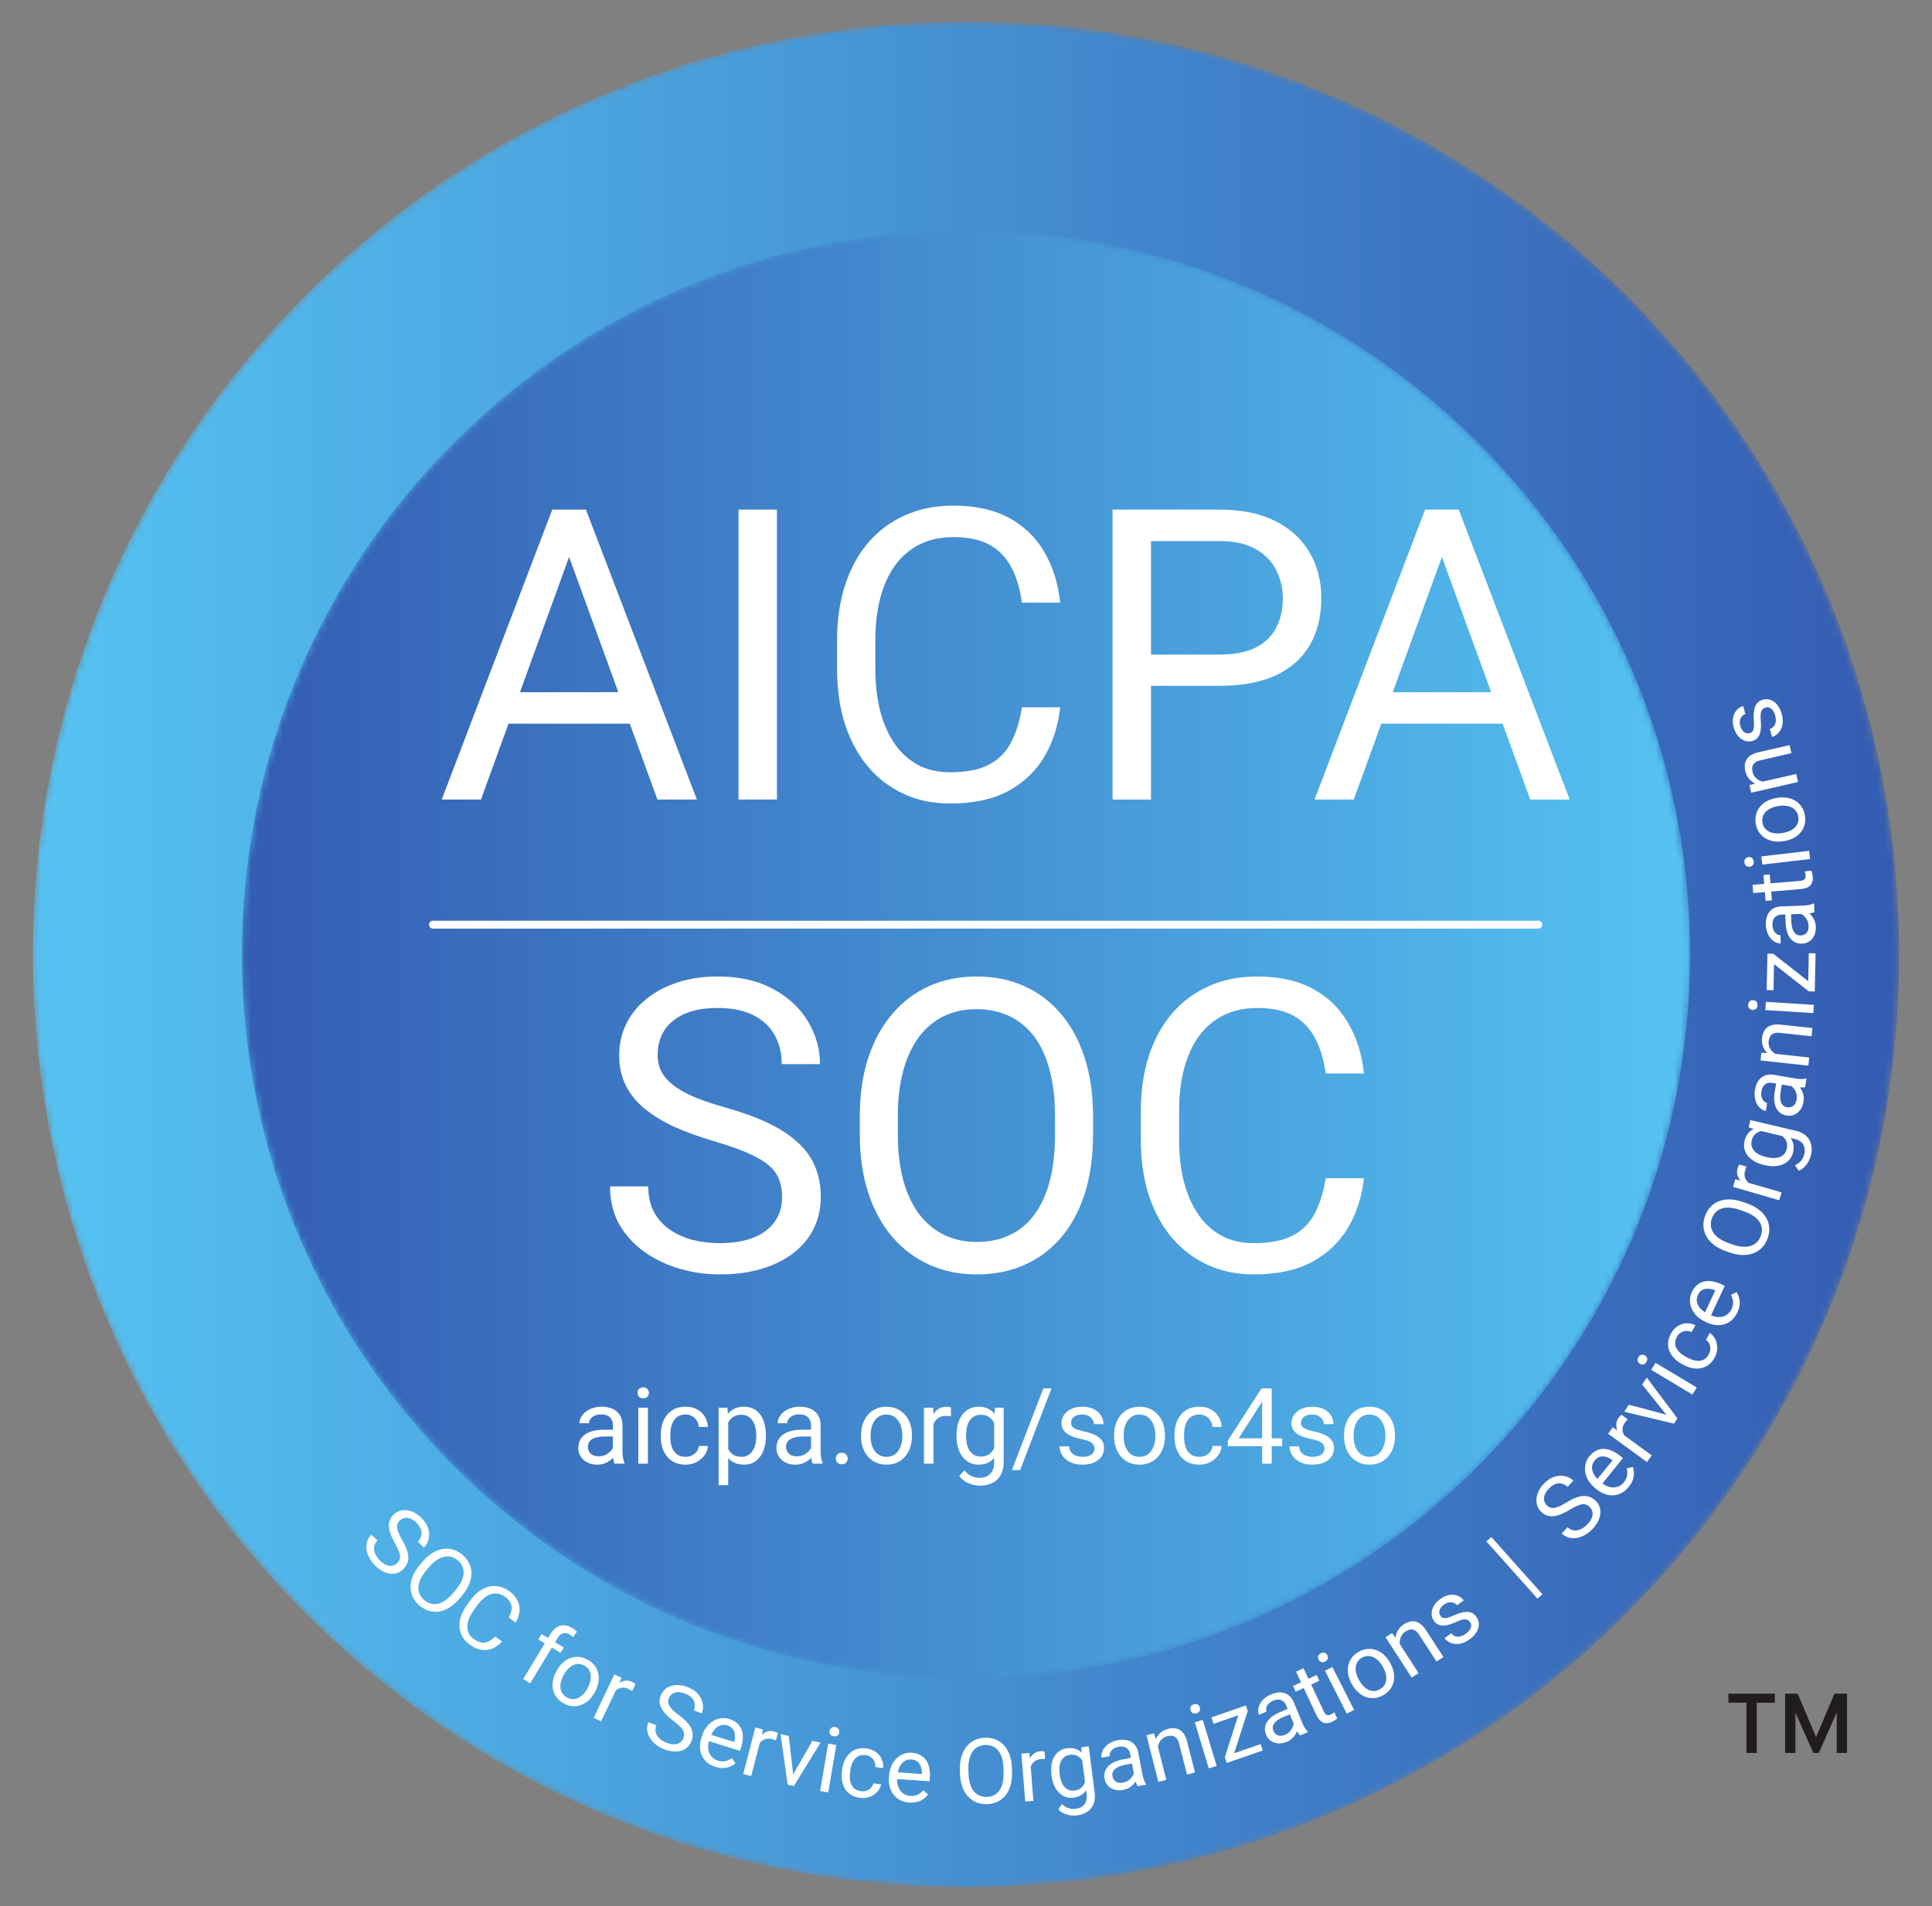 <svg width="304" height="300" viewBox="0 0 304 300" fill="none" xmlns="http://www.w3.org/2000/svg">
<rect x="0" y="0" width="304" height="300" fill="#808080" stroke="none"/>
<mask id="mask0_28_586" style="mask-type:luminance" maskUnits="userSpaceOnUse" x="5" y="3" width="294" height="295">
<path d="M298.705 144.254C301.994 225.277 238.979 293.625 157.957 296.915C76.934 300.204 8.586 237.189 5.296 156.167C2.006 75.145 65.021 6.796 146.044 3.506C227.066 0.216 295.415 63.231 298.705 144.254Z" fill="white"/>
</mask>
<g mask="url(#mask0_28_586)">
<path d="M298.705 144.254C301.994 225.277 238.979 293.625 157.957 296.915C76.934 300.204 8.586 237.189 5.296 156.167C2.006 75.145 65.021 6.796 146.044 3.506C227.066 0.216 295.415 63.231 298.705 144.254Z" fill="url(#paint0_linear_28_586)"/>
</g>
<mask id="mask1_28_586" style="mask-type:luminance" maskUnits="userSpaceOnUse" x="38" y="36" width="228" height="229">
<path d="M265.936 150.21C265.936 213.136 214.925 264.147 152 264.147C89.075 264.147 38.063 213.136 38.063 150.21C38.063 87.285 89.075 36.274 152 36.274C214.925 36.274 265.936 87.285 265.936 150.21Z" fill="white"/>
</mask>
<g mask="url(#mask1_28_586)">
<path d="M265.936 150.21C265.936 213.136 214.925 264.147 152 264.147C89.075 264.147 38.063 213.136 38.063 150.21C38.063 87.285 89.075 36.274 152 36.274C214.925 36.274 265.936 87.285 265.936 150.21Z" fill="url(#paint1_linear_28_586)"/>
</g>
<path d="M62.509 246.005C62.675 245.834 62.794 245.657 62.867 245.475C62.947 245.292 62.973 245.084 62.946 244.85C62.923 244.62 62.844 244.346 62.711 244.028C62.58 243.713 62.391 243.339 62.144 242.904C61.886 242.447 61.675 242.011 61.51 241.599C61.348 241.182 61.246 240.788 61.204 240.416C61.162 240.044 61.193 239.694 61.296 239.366C61.4 239.038 61.59 238.732 61.865 238.447C62.141 238.163 62.455 237.956 62.805 237.829C63.156 237.701 63.526 237.654 63.916 237.688C64.312 237.721 64.711 237.835 65.113 238.03C65.516 238.225 65.904 238.504 66.279 238.867C66.828 239.399 67.192 239.956 67.369 240.536C67.553 241.117 67.582 241.674 67.455 242.207C67.331 242.736 67.085 243.192 66.715 243.574L65.75 242.639C66.016 242.365 66.193 242.065 66.28 241.741C66.371 241.413 66.355 241.073 66.234 240.723C66.117 240.368 65.875 240.014 65.51 239.661C65.165 239.326 64.83 239.103 64.505 238.989C64.18 238.875 63.877 238.854 63.594 238.924C63.315 238.998 63.065 239.149 62.845 239.376C62.696 239.53 62.591 239.702 62.531 239.891C62.478 240.08 62.468 240.294 62.502 240.534C62.539 240.778 62.621 241.048 62.747 241.346C62.877 241.648 63.053 241.986 63.273 242.362C63.575 242.882 63.806 243.359 63.968 243.795C64.13 244.231 64.221 244.634 64.24 245.003C64.265 245.372 64.215 245.715 64.088 246.034C63.967 246.352 63.769 246.654 63.494 246.939C63.205 247.237 62.883 247.448 62.529 247.572C62.175 247.696 61.803 247.735 61.413 247.689C61.023 247.642 60.626 247.513 60.22 247.302C59.821 247.091 59.429 246.799 59.044 246.425C58.706 246.098 58.418 245.728 58.181 245.316C57.947 244.908 57.786 244.48 57.7 244.033C57.617 243.589 57.629 243.152 57.734 242.722C57.846 242.291 58.079 241.894 58.432 241.529L59.397 242.463C59.153 242.714 58.993 242.977 58.914 243.252C58.84 243.524 58.829 243.799 58.883 244.079C58.94 244.361 59.048 244.635 59.208 244.899C59.373 245.164 59.574 245.41 59.808 245.637C60.146 245.964 60.478 246.195 60.803 246.328C61.128 246.462 61.436 246.5 61.725 246.442C62.018 246.388 62.279 246.242 62.509 246.005Z" fill="white"/>
<path d="M72.727 251.096L72.313 251.588C71.821 252.174 71.306 252.637 70.77 252.978C70.234 253.319 69.692 253.536 69.144 253.63C68.596 253.723 68.057 253.694 67.528 253.541C67.002 253.391 66.501 253.117 66.027 252.718C65.567 252.331 65.216 251.889 64.974 251.394C64.736 250.902 64.613 250.375 64.604 249.813C64.599 249.254 64.714 248.678 64.951 248.085C65.188 247.492 65.552 246.903 66.044 246.318L66.458 245.825C66.95 245.24 67.465 244.78 68.002 244.446C68.545 244.111 69.093 243.898 69.644 243.807C70.199 243.713 70.739 243.741 71.265 243.89C71.794 244.043 72.289 244.313 72.75 244.7C73.224 245.099 73.581 245.545 73.818 246.037C74.06 246.533 74.18 247.06 74.179 247.62C74.184 248.178 74.065 248.751 73.821 249.338C73.584 249.925 73.219 250.51 72.727 251.096ZM71.29 250.729L71.713 250.225C72.104 249.761 72.4 249.311 72.604 248.873C72.811 248.438 72.926 248.022 72.948 247.627C72.97 247.231 72.902 246.86 72.743 246.513C72.587 246.169 72.343 245.857 72.011 245.578C71.69 245.308 71.347 245.126 70.981 245.032C70.619 244.941 70.243 244.938 69.854 245.025C69.468 245.115 69.075 245.296 68.675 245.569C68.275 245.842 67.88 246.21 67.49 246.674L67.067 247.177C66.674 247.645 66.375 248.101 66.172 248.545C65.972 248.986 65.861 249.408 65.84 249.81C65.825 250.212 65.894 250.583 66.046 250.924C66.201 251.268 66.439 251.575 66.76 251.845C67.096 252.127 67.447 252.315 67.812 252.409C68.178 252.504 68.552 252.504 68.934 252.412C69.323 252.318 69.714 252.132 70.107 251.854C70.503 251.571 70.897 251.196 71.29 250.729Z" fill="white"/>
<path d="M77.908 257.571L78.997 258.357C78.563 258.838 78.077 259.197 77.537 259.434C76.998 259.672 76.42 259.752 75.803 259.674C75.188 259.593 74.55 259.313 73.889 258.836C73.405 258.486 73.03 258.077 72.764 257.609C72.502 257.144 72.35 256.643 72.306 256.105C72.266 255.564 72.337 255.003 72.521 254.423C72.711 253.841 73.015 253.261 73.433 252.683L74.026 251.86C74.444 251.282 74.898 250.813 75.387 250.454C75.883 250.093 76.397 249.848 76.927 249.719C77.461 249.593 77.998 249.587 78.537 249.7C79.076 249.813 79.601 250.054 80.111 250.423C80.735 250.873 81.178 251.371 81.439 251.917C81.701 252.463 81.801 253.029 81.739 253.617C81.683 254.204 81.487 254.79 81.15 255.375L80.062 254.589C80.287 254.165 80.428 253.763 80.484 253.384C80.542 253 80.493 252.637 80.338 252.295C80.183 251.953 79.891 251.627 79.464 251.319C79.098 251.054 78.724 250.891 78.343 250.828C77.966 250.769 77.591 250.8 77.216 250.92C76.845 251.043 76.483 251.25 76.129 251.541C75.775 251.832 75.44 252.197 75.123 252.635L74.521 253.469C74.229 253.873 73.996 254.283 73.823 254.698C73.653 255.117 73.558 255.523 73.538 255.917C73.518 256.311 73.587 256.682 73.743 257.031C73.902 257.376 74.165 257.681 74.532 257.945C74.997 258.281 75.421 258.475 75.803 258.527C76.185 258.579 76.546 258.517 76.885 258.342C77.228 258.17 77.569 257.913 77.908 257.571Z" fill="white"/>
<path d="M83.427 264.947L82.32 264.278L86.648 257.119C86.93 256.653 87.251 256.31 87.612 256.092C87.979 255.873 88.371 255.778 88.789 255.807C89.21 255.833 89.64 255.978 90.079 256.243C90.206 256.32 90.329 256.406 90.447 256.499C90.569 256.594 90.682 256.696 90.787 256.802L90.181 257.67C90.109 257.599 90.022 257.527 89.919 257.454C89.82 257.384 89.718 257.317 89.615 257.254C89.379 257.112 89.147 257.037 88.917 257.029C88.694 257.019 88.484 257.078 88.288 257.204C88.092 257.331 87.914 257.526 87.755 257.789L83.427 264.947ZM88.719 259.303L88.205 260.153L84.698 258.033L85.212 257.183L88.719 259.303Z" fill="white"/>
<path d="M87.51 263.1L87.586 262.959C87.845 262.478 88.155 262.07 88.515 261.735C88.878 261.396 89.273 261.145 89.699 260.983C90.128 260.816 90.574 260.749 91.038 260.782C91.505 260.811 91.97 260.95 92.434 261.2C92.902 261.452 93.276 261.765 93.557 262.139C93.844 262.51 94.036 262.921 94.133 263.37C94.236 263.818 94.246 264.287 94.162 264.776C94.081 265.262 93.91 265.745 93.652 266.225L93.576 266.367C93.317 266.847 93.007 267.255 92.646 267.59C92.286 267.926 91.889 268.175 91.456 268.34C91.03 268.502 90.584 268.569 90.117 268.54C89.657 268.509 89.193 268.368 88.725 268.116C88.257 267.864 87.882 267.553 87.599 267.183C87.318 266.81 87.126 266.399 87.023 265.952C86.926 265.502 86.918 265.035 87 264.549C87.081 264.064 87.251 263.581 87.51 263.1ZM88.726 263.572L88.649 263.714C88.47 264.046 88.34 264.381 88.259 264.719C88.18 265.052 88.158 265.374 88.192 265.684C88.231 265.996 88.333 266.282 88.501 266.541C88.67 266.797 88.913 267.01 89.229 267.18C89.541 267.348 89.849 267.431 90.151 267.43C90.46 267.427 90.753 267.354 91.031 267.213C91.308 267.071 91.565 266.875 91.8 266.626C92.041 266.375 92.251 266.083 92.43 265.75L92.506 265.608C92.683 265.28 92.809 264.948 92.884 264.612C92.965 264.275 92.987 263.95 92.948 263.638C92.916 263.324 92.816 263.037 92.649 262.778C92.486 262.52 92.246 262.306 91.93 262.136C91.618 261.968 91.307 261.886 90.999 261.889C90.694 261.894 90.4 261.969 90.115 262.112C89.838 262.254 89.581 262.452 89.343 262.705C89.108 262.955 88.903 263.244 88.726 263.572Z" fill="white"/>
<path d="M97.322 265.167L94.584 270.928L93.415 270.373L96.663 263.538L97.8 264.078L97.322 265.167ZM99.985 265.07L99.463 266.154C99.376 266.087 99.289 266.03 99.203 265.984C99.122 265.935 99.028 265.885 98.918 265.833C98.648 265.705 98.391 265.634 98.144 265.62C97.898 265.606 97.667 265.641 97.452 265.725C97.237 265.808 97.037 265.935 96.852 266.106C96.674 266.274 96.514 266.476 96.37 266.713L95.952 266.746C96.148 266.334 96.372 265.965 96.624 265.641C96.88 265.319 97.161 265.06 97.466 264.864C97.773 264.664 98.096 264.549 98.435 264.519C98.781 264.487 99.139 264.56 99.509 264.736C99.594 264.776 99.685 264.832 99.785 264.905C99.886 264.974 99.953 265.029 99.985 265.07Z" fill="white"/>
<path d="M107.528 273.568C107.613 273.346 107.653 273.137 107.648 272.94C107.649 272.741 107.591 272.539 107.475 272.335C107.362 272.133 107.182 271.912 106.934 271.672C106.69 271.435 106.369 271.165 105.97 270.863C105.553 270.544 105.187 270.228 104.873 269.913C104.56 269.595 104.311 269.273 104.126 268.947C103.94 268.622 103.83 268.288 103.796 267.946C103.762 267.604 103.816 267.247 103.957 266.877C104.098 266.507 104.305 266.194 104.577 265.938C104.849 265.683 105.171 265.493 105.542 265.37C105.919 265.245 106.331 265.192 106.777 265.213C107.223 265.233 107.691 265.336 108.178 265.523C108.893 265.795 109.446 266.163 109.838 266.627C110.236 267.088 110.482 267.589 110.576 268.128C110.671 268.664 110.624 269.18 110.435 269.676L109.18 269.198C109.316 268.841 109.36 268.496 109.312 268.163C109.266 267.826 109.118 267.52 108.869 267.245C108.621 266.966 108.26 266.736 107.785 266.555C107.336 266.384 106.94 266.31 106.597 266.334C106.253 266.358 105.966 266.458 105.734 266.634C105.506 266.812 105.336 267.049 105.223 267.345C105.147 267.545 105.118 267.744 105.138 267.941C105.164 268.136 105.239 268.337 105.365 268.544C105.495 268.753 105.676 268.97 105.91 269.194C106.149 269.419 106.443 269.661 106.794 269.92C107.276 270.278 107.677 270.626 107.998 270.963C108.319 271.3 108.56 271.634 108.723 271.965C108.892 272.294 108.981 272.63 108.99 272.973C109.006 273.313 108.942 273.668 108.801 274.039C108.653 274.426 108.441 274.747 108.165 275.001C107.888 275.255 107.562 275.437 107.185 275.548C106.809 275.659 106.392 275.697 105.936 275.663C105.486 275.626 105.011 275.513 104.51 275.321C104.07 275.154 103.659 274.927 103.279 274.643C102.903 274.36 102.587 274.029 102.331 273.653C102.08 273.277 101.918 272.871 101.845 272.434C101.778 271.995 101.836 271.537 102.017 271.062L103.271 271.541C103.147 271.868 103.103 272.173 103.139 272.456C103.178 272.735 103.277 272.993 103.436 273.228C103.601 273.465 103.808 273.674 104.058 273.855C104.315 274.032 104.596 274.179 104.901 274.295C105.341 274.463 105.737 274.544 106.088 274.539C106.44 274.533 106.737 274.447 106.98 274.28C107.228 274.115 107.41 273.878 107.528 273.568Z" fill="white"/>
<path d="M112.575 278.092C112.072 277.936 111.642 277.709 111.285 277.412C110.934 277.113 110.661 276.761 110.464 276.358C110.271 275.956 110.164 275.517 110.141 275.041C110.119 274.566 110.186 274.074 110.344 273.566L110.432 273.286C110.615 272.698 110.864 272.202 111.181 271.798C111.499 271.389 111.857 271.071 112.255 270.843C112.653 270.615 113.067 270.478 113.496 270.431C113.926 270.384 114.344 270.424 114.749 270.55C115.265 270.711 115.683 270.939 116.001 271.233C116.324 271.529 116.556 271.875 116.696 272.27C116.838 272.661 116.9 273.091 116.881 273.559C116.864 274.022 116.776 274.507 116.618 275.015L116.445 275.569L111.05 273.889L111.364 272.88L115.524 274.176L115.553 274.083C115.635 273.756 115.665 273.424 115.644 273.085C115.627 272.748 115.527 272.443 115.343 272.171C115.159 271.899 114.855 271.697 114.433 271.565C114.152 271.478 113.875 271.458 113.602 271.504C113.33 271.547 113.073 271.657 112.832 271.836C112.591 272.015 112.371 272.256 112.174 272.561C111.976 272.866 111.81 273.236 111.674 273.673L111.586 273.953C111.48 274.296 111.426 274.633 111.425 274.965C111.43 275.294 111.489 275.6 111.6 275.884C111.717 276.169 111.886 276.418 112.108 276.628C112.335 276.841 112.618 277 112.956 277.105C113.392 277.241 113.79 277.267 114.148 277.183C114.506 277.099 114.845 276.944 115.165 276.716L115.728 277.543C115.499 277.731 115.23 277.894 114.923 278.033C114.617 278.171 114.266 278.253 113.873 278.277C113.484 278.302 113.052 278.241 112.575 278.092Z" fill="white"/>
<path d="M119.803 273.371L118.2 279.545L116.948 279.22L118.849 271.895L120.068 272.211L119.803 273.371ZM122.4 272.773L122.091 273.936C121.993 273.887 121.897 273.847 121.804 273.818C121.716 273.786 121.613 273.754 121.496 273.724C121.207 273.649 120.94 273.628 120.696 273.661C120.451 273.693 120.231 273.771 120.035 273.894C119.84 274.016 119.668 274.179 119.519 274.381C119.376 274.58 119.256 274.809 119.16 275.068L118.755 275.18C118.87 274.738 119.02 274.334 119.207 273.968C119.398 273.603 119.625 273.296 119.887 273.046C120.151 272.792 120.446 272.618 120.774 272.525C121.107 272.428 121.472 272.431 121.87 272.535C121.96 272.558 122.061 272.596 122.172 272.649C122.285 272.698 122.361 272.739 122.4 272.773Z" fill="white"/>
<path d="M124.49 279.828L127.831 273.99L129.125 274.261L124.907 281.109L124.059 280.93L124.49 279.828ZM124.115 273.21L124.88 279.945L124.791 281.084L123.942 280.906L122.814 272.937L124.115 273.21Z" fill="white"/>
<path d="M131.59 274.648L130.328 282.11L129.045 281.893L130.307 274.431L131.59 274.648ZM130.545 272.436C130.58 272.229 130.672 272.065 130.82 271.943C130.973 271.822 131.173 271.783 131.422 271.825C131.665 271.866 131.84 271.969 131.944 272.133C132.053 272.298 132.091 272.484 132.056 272.691C132.022 272.889 131.927 273.048 131.769 273.168C131.617 273.284 131.419 273.321 131.176 273.28C130.927 273.238 130.751 273.137 130.645 272.978C130.545 272.814 130.512 272.633 130.545 272.436Z" fill="white"/>
<path d="M135.468 281.914C135.774 281.952 136.064 281.926 136.339 281.833C136.613 281.741 136.848 281.597 137.042 281.401C137.237 281.2 137.363 280.96 137.422 280.681L138.643 280.835C138.564 281.277 138.361 281.671 138.035 282.02C137.714 282.365 137.317 282.627 136.843 282.807C136.369 282.982 135.867 283.036 135.335 282.968C134.77 282.897 134.29 282.735 133.895 282.483C133.503 282.231 133.191 281.914 132.958 281.532C132.729 281.15 132.573 280.726 132.491 280.26C132.415 279.79 132.408 279.303 132.472 278.798L132.509 278.507C132.573 278.003 132.7 277.535 132.891 277.103C133.088 276.667 133.344 276.293 133.661 275.981C133.982 275.669 134.364 275.44 134.806 275.294C135.252 275.149 135.757 275.112 136.321 275.183C136.909 275.258 137.407 275.443 137.816 275.739C138.225 276.031 138.529 276.398 138.727 276.842C138.929 277.281 139.01 277.761 138.967 278.282L137.746 278.127C137.762 277.814 137.71 277.523 137.589 277.254C137.472 276.986 137.294 276.761 137.054 276.58C136.819 276.395 136.53 276.281 136.188 276.238C135.794 276.188 135.454 276.225 135.165 276.348C134.882 276.467 134.646 276.649 134.455 276.892C134.269 277.132 134.122 277.407 134.012 277.718C133.907 278.024 133.834 278.341 133.793 278.67L133.756 278.961C133.714 279.29 133.705 279.617 133.73 279.945C133.754 280.272 133.826 280.575 133.946 280.853C134.07 281.132 134.254 281.367 134.498 281.558C134.747 281.745 135.071 281.863 135.468 281.914Z" fill="white"/>
<path d="M143.088 283.704C142.562 283.668 142.092 283.547 141.676 283.34C141.265 283.13 140.918 282.851 140.633 282.504C140.353 282.158 140.147 281.756 140.015 281.298C139.883 280.84 139.835 280.346 139.872 279.816L139.892 279.523C139.934 278.909 140.063 278.368 140.277 277.902C140.492 277.43 140.767 277.038 141.102 276.725C141.436 276.411 141.807 276.182 142.215 276.037C142.622 275.892 143.037 275.835 143.46 275.864C144 275.901 144.459 276.026 144.837 276.239C145.219 276.452 145.525 276.735 145.753 277.087C145.981 277.435 146.14 277.839 146.23 278.298C146.32 278.753 146.347 279.246 146.31 279.776L146.27 280.355L140.633 279.966L140.705 278.913L145.052 279.212L145.059 279.115C145.063 278.779 145.016 278.448 144.917 278.123C144.823 277.799 144.654 277.526 144.413 277.303C144.171 277.081 143.829 276.955 143.387 276.924C143.094 276.904 142.82 276.948 142.565 277.057C142.31 277.161 142.086 277.328 141.892 277.557C141.699 277.787 141.541 278.073 141.42 278.415C141.298 278.757 141.221 279.156 141.19 279.612L141.17 279.905C141.145 280.263 141.171 280.604 141.246 280.927C141.327 281.246 141.455 281.53 141.629 281.781C141.808 282.031 142.03 282.234 142.296 282.387C142.565 282.542 142.877 282.631 143.231 282.655C143.686 282.687 144.079 282.62 144.408 282.456C144.737 282.292 145.031 282.062 145.29 281.767L146.028 282.441C145.849 282.677 145.625 282.897 145.359 283.103C145.092 283.309 144.77 283.469 144.393 283.584C144.021 283.698 143.586 283.738 143.088 283.704Z" fill="white"/>
<path d="M159.229 278.31L159.244 278.953C159.262 279.717 159.182 280.405 159.005 281.015C158.828 281.626 158.565 282.147 158.216 282.58C157.867 283.012 157.444 283.346 156.946 283.582C156.452 283.817 155.895 283.942 155.275 283.957C154.674 283.971 154.119 283.872 153.61 283.66C153.106 283.448 152.665 283.134 152.287 282.718C151.914 282.303 151.62 281.794 151.405 281.193C151.19 280.592 151.074 279.909 151.056 279.144L151.041 278.501C151.023 277.736 151.105 277.051 151.287 276.445C151.473 275.835 151.743 275.313 152.097 274.88C152.451 274.443 152.874 274.107 153.368 273.871C153.866 273.636 154.416 273.511 155.017 273.497C155.637 273.482 156.199 273.581 156.703 273.793C157.212 274.005 157.65 274.322 158.019 274.742C158.393 275.158 158.682 275.666 158.888 276.268C159.097 276.865 159.211 277.545 159.229 278.31ZM157.909 278.984L157.893 278.327C157.879 277.721 157.804 277.186 157.667 276.723C157.535 276.26 157.346 275.872 157.101 275.561C156.856 275.25 156.559 275.016 156.21 274.861C155.866 274.706 155.477 274.633 155.044 274.644C154.624 274.653 154.246 274.744 153.91 274.915C153.578 275.086 153.295 275.333 153.06 275.655C152.829 275.978 152.654 276.374 152.535 276.843C152.415 277.312 152.362 277.85 152.376 278.456L152.392 279.113C152.406 279.724 152.484 280.263 152.625 280.731C152.767 281.194 152.963 281.583 153.212 281.899C153.467 282.21 153.764 282.444 154.103 282.599C154.447 282.754 154.829 282.827 155.249 282.817C155.687 282.807 156.074 282.716 156.411 282.545C156.747 282.374 157.028 282.127 157.254 281.805C157.484 281.478 157.654 281.079 157.765 280.611C157.875 280.137 157.923 279.595 157.909 278.984Z" fill="white"/>
<path d="M162.101 277.082L162.606 283.441L161.316 283.543L160.717 275.999L161.972 275.9L162.101 277.082ZM164.36 275.668L164.448 276.868C164.339 276.853 164.236 276.847 164.138 276.85C164.044 276.848 163.937 276.852 163.816 276.862C163.519 276.885 163.26 276.953 163.039 277.064C162.819 277.175 162.636 277.32 162.492 277.5C162.347 277.68 162.237 277.89 162.163 278.13C162.093 278.364 162.054 278.62 162.048 278.897L161.702 279.134C161.666 278.679 161.676 278.248 161.733 277.841C161.794 277.434 161.908 277.069 162.074 276.748C162.24 276.421 162.462 276.16 162.741 275.965C163.025 275.765 163.371 275.648 163.78 275.616C163.873 275.608 163.981 275.611 164.104 275.625C164.226 275.634 164.311 275.648 164.36 275.668Z" fill="white"/>
<path d="M170.143 275.008L171.308 274.858L172.252 282.205C172.337 282.866 172.275 283.447 172.067 283.949C171.859 284.451 171.53 284.853 171.08 285.155C170.635 285.461 170.1 285.654 169.476 285.735C169.217 285.768 168.907 285.766 168.544 285.727C168.187 285.693 167.828 285.601 167.465 285.45C167.108 285.303 166.795 285.083 166.527 284.788L167.102 283.938C167.465 284.277 167.827 284.499 168.188 284.603C168.554 284.706 168.906 284.736 169.243 284.693C169.65 284.64 169.992 284.519 170.268 284.328C170.545 284.138 170.745 283.882 170.868 283.56C170.996 283.243 171.033 282.867 170.977 282.432L170.237 276.674L170.143 275.008ZM165.467 279.509L165.449 279.363C165.375 278.789 165.375 278.261 165.449 277.776C165.527 277.287 165.672 276.857 165.883 276.486C166.099 276.116 166.377 275.816 166.72 275.589C167.061 275.357 167.461 275.212 167.919 275.153C168.39 275.092 168.813 275.123 169.186 275.244C169.563 275.36 169.894 275.56 170.179 275.843C170.469 276.12 170.714 276.47 170.913 276.891C171.113 277.312 171.276 277.796 171.403 278.344L171.485 278.982C171.505 279.539 171.469 280.046 171.378 280.505C171.291 280.963 171.143 281.362 170.933 281.704C170.727 282.046 170.457 282.323 170.123 282.535C169.787 282.742 169.382 282.877 168.905 282.938C168.457 282.996 168.037 282.953 167.648 282.811C167.263 282.667 166.919 282.441 166.616 282.132C166.313 281.823 166.062 281.447 165.864 281.002C165.67 280.552 165.538 280.054 165.467 279.509ZM166.732 279.198L166.751 279.344C166.799 279.718 166.881 280.065 166.997 280.384C167.118 280.702 167.273 280.976 167.463 281.205C167.657 281.434 167.888 281.604 168.156 281.716C168.423 281.822 168.731 281.853 169.077 281.809C169.503 281.754 169.843 281.619 170.097 281.403C170.351 281.187 170.54 280.92 170.664 280.604C170.793 280.286 170.881 279.948 170.929 279.589L170.714 277.918C170.63 277.67 170.52 277.435 170.384 277.213C170.251 276.985 170.089 276.79 169.899 276.626C169.713 276.457 169.492 276.333 169.238 276.253C168.983 276.173 168.694 276.153 168.37 276.195C168.019 276.24 167.725 276.353 167.49 276.534C167.258 276.709 167.078 276.935 166.949 277.21C166.824 277.48 166.743 277.786 166.708 278.129C166.676 278.467 166.684 278.823 166.732 279.198Z" fill="white"/>
<path d="M178.565 279.906L177.834 276.079C177.778 275.786 177.67 275.543 177.51 275.351C177.353 275.153 177.147 275.017 176.89 274.942C176.634 274.868 176.334 274.863 175.991 274.929C175.67 274.99 175.399 275.099 175.177 275.255C174.96 275.411 174.8 275.591 174.696 275.796C174.598 276 174.568 276.205 174.607 276.411L173.337 276.654C173.286 276.388 173.304 276.111 173.392 275.824C173.479 275.537 173.631 275.263 173.847 275.004C174.067 274.739 174.346 274.51 174.685 274.317C175.026 274.119 175.422 273.977 175.871 273.891C176.411 273.788 176.905 273.788 177.352 273.893C177.804 273.996 178.182 274.211 178.486 274.538C178.795 274.859 179.001 275.296 179.107 275.85L179.769 279.313C179.816 279.56 179.887 279.819 179.981 280.091C180.081 280.362 180.193 280.589 180.318 280.774L180.339 280.884L179.013 281.137C178.921 281.003 178.834 280.818 178.751 280.582C178.667 280.342 178.605 280.117 178.565 279.906ZM178.166 276.628L178.351 277.519L177.066 277.764C176.704 277.833 176.387 277.925 176.115 278.038C175.841 278.148 175.619 278.278 175.449 278.429C175.278 278.58 175.159 278.752 175.092 278.946C175.023 279.134 175.011 279.343 175.055 279.572C175.099 279.806 175.193 280.009 175.335 280.181C175.477 280.353 175.664 280.476 175.897 280.551C176.133 280.62 176.407 280.624 176.718 280.565C177.107 280.49 177.435 280.342 177.701 280.121C177.968 279.899 178.165 279.652 178.293 279.381C178.427 279.109 178.479 278.859 178.449 278.632L179.109 279.14C179.114 279.338 179.067 279.568 178.97 279.828C178.873 280.089 178.725 280.35 178.528 280.611C178.335 280.866 178.089 281.096 177.791 281.3C177.497 281.498 177.148 281.636 176.745 281.713C176.241 281.809 175.781 281.795 175.363 281.671C174.95 281.546 174.606 281.338 174.333 281.049C174.063 280.754 173.888 280.4 173.81 279.988C173.734 279.59 173.744 279.224 173.842 278.892C173.94 278.556 174.115 278.259 174.37 278.001C174.624 277.739 174.947 277.516 175.339 277.332C175.731 277.148 176.181 277.007 176.689 276.91L178.166 276.628Z" fill="white"/>
<path d="M182.052 274.36L183.523 280.128L182.269 280.447L180.399 273.114L181.585 272.812L182.052 274.36ZM182.219 276.259L181.692 276.372C181.569 275.869 181.525 275.387 181.561 274.926C181.597 274.46 181.705 274.035 181.886 273.652C182.068 273.269 182.317 272.945 182.635 272.681C182.956 272.412 183.338 272.221 183.781 272.108C184.142 272.016 184.48 271.982 184.794 272.008C185.108 272.029 185.393 272.12 185.651 272.281C185.913 272.44 186.141 272.675 186.336 272.986C186.53 273.293 186.688 273.688 186.811 274.172L188.037 278.977L186.776 279.298L185.547 274.479C185.449 274.095 185.315 273.803 185.143 273.601C184.97 273.395 184.762 273.267 184.519 273.219C184.274 273.166 183.994 273.179 183.677 273.26C183.366 273.34 183.098 273.478 182.874 273.674C182.654 273.87 182.481 274.107 182.354 274.384C182.232 274.661 182.158 274.961 182.13 275.286C182.105 275.605 182.135 275.929 182.219 276.259Z" fill="white"/>
<path d="M189.253 270.699L191.441 277.944L190.195 278.32L188.008 271.075L189.253 270.699ZM187.334 269.182C187.274 268.981 187.283 268.793 187.361 268.619C187.445 268.442 187.607 268.318 187.848 268.245C188.084 268.174 188.286 268.188 188.453 268.289C188.624 268.388 188.74 268.538 188.8 268.739C188.858 268.931 188.844 269.116 188.756 269.293C188.671 269.465 188.511 269.587 188.274 269.658C188.033 269.731 187.83 269.719 187.665 269.623C187.502 269.521 187.392 269.374 187.334 269.182Z" fill="white"/>
<path d="M198.356 274.504L198.704 275.508L193.502 277.309L193.154 276.304L198.356 274.504ZM196.336 269.289L193.78 277.213L193.033 277.471L192.722 276.572L195.257 268.693L196.037 268.423L196.336 269.289ZM195.495 268.611L195.845 269.622L190.96 271.313L190.61 270.302L195.495 268.611Z" fill="white"/>
<path d="M203.868 272.024L202.384 268.422C202.271 268.146 202.116 267.93 201.921 267.773C201.728 267.611 201.498 267.518 201.232 267.497C200.966 267.475 200.671 267.531 200.348 267.664C200.046 267.789 199.802 267.95 199.616 268.147C199.435 268.343 199.314 268.552 199.254 268.773C199.198 268.993 199.21 269.2 199.29 269.394L198.094 269.887C197.991 269.636 197.953 269.362 197.982 269.063C198.01 268.764 198.104 268.465 198.263 268.168C198.426 267.864 198.653 267.584 198.946 267.327C199.241 267.064 199.6 266.846 200.022 266.672C200.531 266.462 201.015 266.364 201.474 266.376C201.937 266.387 202.351 266.522 202.714 266.78C203.081 267.033 203.371 267.42 203.586 267.942L204.929 271.201C205.025 271.434 205.146 271.674 205.293 271.921C205.445 272.166 205.601 272.367 205.761 272.522L205.803 272.626L204.555 273.14C204.438 273.027 204.315 272.863 204.186 272.649C204.056 272.43 203.95 272.222 203.868 272.024ZM202.82 268.893L203.18 269.728L201.97 270.226C201.63 270.366 201.337 270.52 201.093 270.686C200.847 270.848 200.656 271.02 200.519 271.202C200.383 271.384 200.301 271.577 200.273 271.78C200.244 271.979 200.274 272.186 200.363 272.401C200.453 272.621 200.585 272.801 200.759 272.941C200.933 273.082 201.141 273.165 201.384 273.191C201.629 273.211 201.898 273.16 202.192 273.04C202.558 272.889 202.849 272.678 203.066 272.407C203.282 272.137 203.426 271.855 203.497 271.564C203.573 271.27 203.574 271.015 203.5 270.799L204.248 271.164C204.292 271.357 204.293 271.592 204.25 271.866C204.207 272.141 204.115 272.426 203.974 272.721C203.836 273.01 203.641 273.285 203.39 273.544C203.142 273.798 202.828 274.003 202.448 274.159C201.974 274.355 201.52 274.433 201.086 274.395C200.656 274.355 200.278 274.221 199.952 273.993C199.628 273.758 199.386 273.446 199.227 273.058C199.072 272.683 199.009 272.323 199.039 271.978C199.066 271.629 199.179 271.303 199.377 270.999C199.573 270.692 199.844 270.408 200.192 270.149C200.539 269.89 200.952 269.662 201.43 269.465L202.82 268.893Z" fill="white"/>
<path d="M207.168 263.627L207.59 264.526L203.886 266.264L203.464 265.365L207.168 263.627ZM203.936 263.111L205.108 262.562L208.307 269.381C208.416 269.613 208.534 269.771 208.662 269.856C208.789 269.94 208.918 269.975 209.05 269.959C209.182 269.944 209.313 269.906 209.444 269.844C209.541 269.799 209.638 269.743 209.736 269.676C209.836 269.604 209.91 269.548 209.959 269.51L210.414 270.463C210.335 270.536 210.226 270.621 210.086 270.717C209.952 270.816 209.779 270.915 209.568 271.014C209.281 271.149 208.991 271.216 208.697 271.215C208.402 271.214 208.121 271.114 207.853 270.915C207.587 270.71 207.347 270.38 207.133 269.924L203.936 263.111Z" fill="white"/>
<path d="M209.648 262.372L213.071 269.121L211.91 269.709L208.487 262.96L209.648 262.372ZM207.492 261.214C207.397 261.027 207.373 260.841 207.42 260.655C207.471 260.467 207.609 260.316 207.834 260.202C208.054 260.09 208.255 260.069 208.437 260.139C208.623 260.207 208.763 260.334 208.858 260.521C208.949 260.7 208.967 260.885 208.911 261.075C208.858 261.259 208.721 261.406 208.501 261.518C208.277 261.632 208.074 261.656 207.895 261.59C207.717 261.518 207.583 261.393 207.492 261.214Z" fill="white"/>
<path d="M212.764 265.154L212.685 265.014C212.417 264.538 212.238 264.059 212.147 263.575C212.054 263.087 212.053 262.619 212.143 262.172C212.232 261.721 212.414 261.308 212.689 260.933C212.963 260.554 213.329 260.235 213.788 259.976C214.251 259.716 214.716 259.566 215.182 259.529C215.649 259.484 216.099 259.542 216.53 259.7C216.964 259.852 217.365 260.094 217.734 260.426C218.102 260.754 218.419 261.156 218.687 261.632L218.766 261.772C219.034 262.247 219.213 262.727 219.304 263.211C219.394 263.695 219.394 264.163 219.301 264.617C219.211 265.064 219.029 265.477 218.755 265.856C218.483 266.228 218.116 266.545 217.653 266.806C217.19 267.067 216.726 267.218 216.263 267.26C215.797 267.298 215.348 267.241 214.914 267.089C214.482 266.931 214.083 266.688 213.716 266.359C213.349 266.031 213.032 265.629 212.764 265.154ZM213.812 264.378L213.891 264.519C214.077 264.848 214.29 265.137 214.532 265.386C214.772 265.63 215.032 265.821 215.312 265.958C215.597 266.092 215.893 266.157 216.202 266.155C216.509 266.148 216.818 266.056 217.131 265.88C217.44 265.706 217.674 265.491 217.835 265.234C217.997 264.972 218.093 264.685 218.121 264.375C218.15 264.064 218.121 263.743 218.036 263.411C217.952 263.073 217.818 262.739 217.632 262.41L217.553 262.27C217.37 261.945 217.157 261.661 216.913 261.419C216.671 261.17 216.408 260.978 216.124 260.844C215.841 260.704 215.545 260.635 215.237 260.638C214.932 260.638 214.623 260.726 214.31 260.903C214.001 261.077 213.766 261.295 213.604 261.558C213.445 261.818 213.351 262.107 213.321 262.424C213.292 262.734 213.322 263.057 213.41 263.393C213.495 263.725 213.629 264.053 213.812 264.378Z" fill="white"/>
<path d="M219.978 258.339L223.216 263.334L222.13 264.037L218.014 257.688L219.041 257.022L219.978 258.339ZM220.744 260.085L220.28 260.361C220.003 259.924 219.807 259.481 219.694 259.032C219.578 258.579 219.545 258.142 219.594 257.721C219.644 257.3 219.777 256.914 219.993 256.563C220.211 256.205 220.512 255.901 220.895 255.653C221.208 255.45 221.518 255.31 221.824 255.234C222.128 255.154 222.427 255.149 222.723 255.218C223.022 255.285 223.314 255.435 223.598 255.668C223.879 255.897 224.156 256.22 224.427 256.639L227.125 260.8L226.033 261.507L223.328 257.335C223.112 257.002 222.891 256.768 222.664 256.632C222.434 256.492 222.196 256.438 221.95 256.469C221.701 256.497 221.44 256.6 221.166 256.777C220.896 256.952 220.687 257.169 220.537 257.427C220.392 257.683 220.303 257.962 220.272 258.266C220.245 258.567 220.27 258.875 220.348 259.192C220.426 259.502 220.558 259.8 220.744 260.085Z" fill="white"/>
<path d="M231.309 255.3C231.198 255.15 231.062 255.036 230.901 254.958C230.74 254.873 230.52 254.853 230.24 254.897C229.961 254.935 229.591 255.062 229.131 255.278C228.74 255.455 228.372 255.596 228.026 255.7C227.684 255.801 227.366 255.852 227.072 255.854C226.782 255.853 226.517 255.796 226.278 255.683C226.038 255.57 225.826 255.387 225.641 255.135C225.464 254.895 225.35 254.629 225.297 254.338C225.249 254.043 225.262 253.742 225.335 253.433C225.413 253.121 225.556 252.816 225.765 252.518C225.974 252.22 226.25 251.945 226.592 251.694C227.08 251.335 227.561 251.114 228.033 251.033C228.506 250.952 228.941 250.988 229.337 251.142C229.731 251.292 230.057 251.542 230.313 251.892L229.271 252.658C229.147 252.489 228.976 252.363 228.758 252.28C228.542 252.19 228.299 252.163 228.03 252.198C227.765 252.231 227.495 252.349 227.221 252.55C226.932 252.763 226.73 252.981 226.616 253.203C226.503 253.419 226.455 253.626 226.472 253.822C226.492 254.015 226.558 254.187 226.668 254.337C226.751 254.45 226.844 254.537 226.948 254.6C227.053 254.656 227.184 254.684 227.341 254.685C227.495 254.681 227.687 254.644 227.918 254.573C228.149 254.501 228.431 254.392 228.763 254.246C229.346 253.992 229.857 253.825 230.296 253.745C230.735 253.665 231.117 253.682 231.444 253.795C231.77 253.908 232.053 254.128 232.293 254.455C232.49 254.722 232.613 255.008 232.663 255.312C232.717 255.614 232.698 255.923 232.606 256.239C232.516 256.549 232.359 256.855 232.136 257.158C231.914 257.454 231.624 257.733 231.268 257.996C230.73 258.391 230.205 258.629 229.693 258.711C229.18 258.793 228.716 258.752 228.3 258.588C227.885 258.425 227.553 258.174 227.305 257.836L228.353 257.065C228.578 257.34 228.828 257.506 229.102 257.565C229.374 257.62 229.645 257.603 229.915 257.514C230.183 257.422 230.424 257.297 230.638 257.139C230.923 256.929 231.134 256.716 231.271 256.5C231.411 256.282 231.483 256.069 231.488 255.863C231.493 255.657 231.433 255.47 231.309 255.3Z" fill="white"/>
<path d="M234.667 241.916L242.703 250.924L241.925 251.618L233.89 242.609L234.667 241.916Z" fill="white"/>
<path d="M250.105 237.163C249.93 237.002 249.75 236.888 249.566 236.82C249.381 236.745 249.172 236.724 248.939 236.757C248.71 236.787 248.438 236.873 248.124 237.015C247.813 237.153 247.443 237.352 247.016 237.611C246.565 237.881 246.136 238.104 245.727 238.28C245.316 238.452 244.924 238.565 244.554 238.617C244.183 238.669 243.832 238.647 243.502 238.553C243.171 238.458 242.859 238.276 242.568 238.008C242.276 237.74 242.061 237.432 241.924 237.085C241.788 236.738 241.731 236.369 241.754 235.979C241.776 235.582 241.88 235.18 242.064 234.772C242.248 234.365 242.516 233.969 242.87 233.585C243.387 233.022 243.933 232.644 244.509 232.451C245.085 232.252 245.641 232.208 246.177 232.321C246.71 232.43 247.172 232.664 247.563 233.024L246.655 234.013C246.373 233.754 246.069 233.586 245.742 233.507C245.412 233.426 245.073 233.45 244.726 233.58C244.375 233.707 244.027 233.958 243.684 234.332C243.359 234.686 243.144 235.027 243.039 235.355C242.934 235.683 242.921 235.987 242.999 236.267C243.08 236.544 243.237 236.79 243.47 237.005C243.628 237.15 243.803 237.249 243.993 237.304C244.183 237.352 244.398 237.356 244.637 237.316C244.879 237.273 245.148 237.184 245.442 237.049C245.74 236.911 246.074 236.727 246.444 236.497C246.955 236.182 247.426 235.937 247.858 235.764C248.289 235.59 248.689 235.489 249.058 235.46C249.426 235.425 249.771 235.466 250.092 235.585C250.414 235.696 250.721 235.886 251.013 236.154C251.318 236.435 251.538 236.751 251.672 237.101C251.805 237.452 251.854 237.823 251.818 238.214C251.782 238.605 251.664 239.006 251.463 239.417C251.263 239.822 250.981 240.221 250.618 240.616C250.3 240.963 249.938 241.261 249.533 241.509C249.13 241.754 248.707 241.925 248.262 242.023C247.821 242.118 247.384 242.118 246.951 242.024C246.517 241.924 246.114 241.702 245.739 241.358L246.648 240.369C246.905 240.606 247.173 240.759 247.449 240.83C247.723 240.898 247.999 240.901 248.276 240.839C248.558 240.775 248.828 240.659 249.088 240.493C249.348 240.32 249.589 240.114 249.809 239.873C250.128 239.527 250.35 239.189 250.474 238.86C250.599 238.531 250.629 238.223 250.564 237.936C250.502 237.645 250.349 237.387 250.105 237.163Z" fill="white"/>
<path d="M256.286 234.021C255.955 234.431 255.586 234.747 255.178 234.969C254.77 235.185 254.343 235.31 253.895 235.344C253.451 235.375 253.003 235.313 252.553 235.158C252.102 235.004 251.67 234.76 251.256 234.425L251.028 234.241C250.549 233.854 250.18 233.439 249.921 232.996C249.658 232.549 249.494 232.099 249.43 231.645C249.365 231.191 249.39 230.756 249.505 230.339C249.62 229.923 249.811 229.549 250.077 229.219C250.417 228.799 250.783 228.495 251.174 228.307C251.568 228.116 251.975 228.028 252.395 228.043C252.81 228.056 253.232 228.157 253.66 228.347C254.084 228.534 254.503 228.794 254.917 229.129L255.368 229.493L251.816 233.889L250.995 233.225L253.734 229.836L253.657 229.774C253.385 229.578 253.087 229.427 252.764 229.322C252.444 229.213 252.124 229.194 251.803 229.265C251.482 229.335 251.183 229.543 250.904 229.887C250.72 230.116 250.599 230.366 250.541 230.637C250.48 230.906 250.488 231.185 250.565 231.475C250.643 231.765 250.787 232.058 250.997 232.354C251.207 232.65 251.49 232.942 251.846 233.229L252.074 233.414C252.353 233.639 252.647 233.814 252.955 233.937C253.263 234.053 253.569 234.112 253.874 234.113C254.182 234.11 254.475 234.044 254.753 233.915C255.034 233.783 255.286 233.579 255.509 233.303C255.796 232.948 255.967 232.588 256.021 232.224C256.075 231.86 256.056 231.488 255.962 231.106L256.939 230.888C257.028 231.171 257.081 231.48 257.097 231.816C257.113 232.153 257.059 232.508 256.936 232.883C256.817 233.254 256.6 233.633 256.286 234.021Z" fill="white"/>
<path d="M254.756 225.312L259.909 229.071L259.147 230.116L253.033 225.657L253.775 224.64L254.756 225.312ZM255.154 222.677L256.122 223.392C256.04 223.464 255.968 223.539 255.907 223.615C255.844 223.685 255.777 223.769 255.706 223.867C255.53 224.108 255.413 224.349 255.353 224.588C255.294 224.828 255.285 225.061 255.328 225.288C255.37 225.515 255.458 225.735 255.591 225.947C255.723 226.154 255.893 226.349 256.098 226.534L256.054 226.951C255.684 226.682 255.364 226.393 255.092 226.086C254.823 225.774 254.621 225.45 254.485 225.114C254.345 224.776 254.292 224.437 254.326 224.098C254.358 223.753 254.495 223.414 254.737 223.083C254.792 223.007 254.865 222.928 254.955 222.843C255.042 222.756 255.108 222.701 255.154 222.677Z" fill="white"/>
<path d="M262.599 223.165L258.391 217.917L259.118 216.813L263.943 223.246L263.467 223.97L262.599 223.165ZM256.303 221.089L262.851 222.845L263.878 223.345L263.401 224.07L255.573 222.199L256.303 221.089Z" fill="white"/>
<path d="M260.489 214.486L266.978 218.379L266.309 219.495L259.82 215.602L260.489 214.486ZM258.048 214.653C257.868 214.545 257.748 214.4 257.689 214.218C257.632 214.032 257.669 213.831 257.798 213.615C257.925 213.403 258.085 213.278 258.276 213.24C258.469 213.199 258.656 213.232 258.836 213.34C259.008 213.443 259.121 213.59 259.175 213.78C259.228 213.964 259.191 214.162 259.064 214.374C258.934 214.59 258.776 214.718 258.589 214.758C258.4 214.791 258.22 214.757 258.048 214.653Z" fill="white"/>
<path d="M268.879 213.15C269.026 212.879 269.106 212.599 269.12 212.31C269.133 212.02 269.084 211.749 268.971 211.497C268.855 211.243 268.677 211.038 268.438 210.882L269.025 209.8C269.407 210.034 269.702 210.366 269.909 210.796C270.114 211.22 270.214 211.686 270.21 212.193C270.201 212.697 270.069 213.185 269.813 213.657C269.542 214.157 269.218 214.545 268.839 214.823C268.463 215.096 268.054 215.273 267.613 215.352C267.175 215.427 266.723 215.418 266.259 215.326C265.793 215.227 265.337 215.056 264.89 214.814L264.632 214.674C264.185 214.431 263.795 214.143 263.462 213.809C263.127 213.468 262.871 213.093 262.695 212.685C262.521 212.272 262.446 211.833 262.469 211.369C262.495 210.9 262.644 210.416 262.915 209.916C263.197 209.395 263.551 208.998 263.975 208.724C264.395 208.448 264.848 208.299 265.332 208.275C265.815 208.245 266.292 208.345 266.762 208.573L266.175 209.655C265.89 209.527 265.599 209.47 265.305 209.485C265.012 209.496 264.738 209.581 264.483 209.74C264.225 209.892 264.014 210.119 263.85 210.423C263.661 210.771 263.571 211.102 263.582 211.415C263.59 211.722 263.674 212.009 263.832 212.275C263.988 212.535 264.191 212.772 264.44 212.987C264.688 213.195 264.957 213.378 265.248 213.536L265.507 213.676C265.798 213.834 266.1 213.961 266.414 214.057C266.728 214.153 267.036 214.196 267.339 214.185C267.644 214.17 267.93 214.083 268.196 213.925C268.46 213.761 268.688 213.502 268.879 213.15Z" fill="white"/>
<path d="M273.377 206.556C273.153 207.033 272.871 207.429 272.529 207.742C272.184 208.05 271.799 208.274 271.373 208.414C270.949 208.55 270.499 208.598 270.025 208.556C269.55 208.514 269.072 208.381 268.591 208.155L268.325 208.031C267.767 207.77 267.309 207.456 266.951 207.088C266.589 206.718 266.322 206.32 266.15 205.895C265.978 205.47 265.898 205.041 265.91 204.609C265.922 204.177 266.017 203.769 266.197 203.384C266.426 202.894 266.708 202.511 267.043 202.236C267.38 201.956 267.753 201.773 268.164 201.687C268.571 201.599 269.005 201.596 269.466 201.678C269.922 201.757 270.392 201.91 270.873 202.135L271.399 202.381L269.005 207.5L268.049 207.053L269.894 203.106L269.806 203.064C269.494 202.939 269.168 202.864 268.83 202.839C268.493 202.811 268.178 202.869 267.883 203.014C267.589 203.16 267.348 203.433 267.16 203.834C267.036 204.101 266.978 204.372 266.987 204.649C266.992 204.925 267.067 205.194 267.212 205.457C267.357 205.72 267.566 205.97 267.842 206.207C268.117 206.444 268.462 206.659 268.876 206.853L269.142 206.977C269.467 207.129 269.794 207.228 270.123 207.274C270.449 207.313 270.76 207.296 271.057 207.224C271.355 207.147 271.624 207.013 271.863 206.821C272.104 206.625 272.299 206.366 272.45 206.045C272.643 205.631 272.723 205.241 272.688 204.875C272.653 204.509 272.545 204.152 272.363 203.804L273.258 203.358C273.413 203.611 273.538 203.898 273.634 204.221C273.731 204.544 273.764 204.902 273.735 205.295C273.707 205.684 273.588 206.104 273.377 206.556Z" fill="white"/>
<path d="M274.271 189.189L274.878 189.403C275.598 189.659 276.213 189.978 276.72 190.36C277.228 190.743 277.621 191.174 277.902 191.654C278.182 192.134 278.343 192.649 278.386 193.198C278.43 193.743 278.349 194.308 278.142 194.893C277.941 195.46 277.651 195.943 277.272 196.343C276.895 196.739 276.444 197.039 275.922 197.245C275.4 197.446 274.82 197.54 274.182 197.526C273.544 197.513 272.864 197.379 272.143 197.123L271.537 196.909C270.816 196.653 270.205 196.333 269.703 195.948C269.199 195.556 268.807 195.118 268.529 194.634C268.246 194.148 268.082 193.632 268.038 193.087C267.995 192.538 268.074 191.98 268.275 191.413C268.482 190.828 268.774 190.338 269.151 189.943C269.531 189.543 269.982 189.245 270.506 189.05C271.028 188.849 271.606 188.759 272.241 188.781C272.874 188.797 273.55 188.933 274.271 189.189ZM274.432 190.663L273.812 190.443C273.24 190.241 272.714 190.121 272.232 190.084C271.752 190.043 271.323 190.081 270.945 190.199C270.567 190.318 270.243 190.512 269.974 190.783C269.707 191.049 269.501 191.387 269.356 191.796C269.216 192.191 269.166 192.577 269.206 192.952C269.248 193.323 269.378 193.676 269.596 194.01C269.815 194.34 270.123 194.644 270.519 194.923C270.915 195.202 271.398 195.442 271.97 195.645L272.589 195.864C273.165 196.068 273.697 196.187 274.184 196.221C274.667 196.254 275.101 196.21 275.485 196.089C275.867 195.961 276.19 195.767 276.456 195.505C276.724 195.239 276.927 194.908 277.067 194.512C277.214 194.099 277.267 193.705 277.227 193.329C277.186 192.954 277.056 192.604 276.835 192.278C276.611 191.946 276.299 191.646 275.9 191.376C275.497 191.104 275.007 190.866 274.432 190.663Z" fill="white"/>
<path d="M274.198 185.896L280.325 187.67L279.965 188.912L272.696 186.808L273.046 185.599L274.198 185.896ZM273.673 183.283L274.826 183.624C274.774 183.721 274.732 183.815 274.7 183.908C274.665 183.995 274.631 184.097 274.597 184.213C274.514 184.5 274.486 184.766 274.512 185.011C274.538 185.257 274.61 185.479 274.727 185.678C274.844 185.877 275.001 186.053 275.2 186.208C275.394 186.356 275.62 186.482 275.876 186.586L275.977 186.993C275.538 186.866 275.138 186.705 274.778 186.508C274.418 186.307 274.118 186.072 273.875 185.803C273.628 185.532 273.463 185.232 273.379 184.902C273.291 184.566 273.305 184.201 273.419 183.807C273.445 183.717 273.486 183.617 273.542 183.507C273.594 183.396 273.637 183.321 273.673 183.283Z" fill="white"/>
<path d="M275.147 177.434L275.416 176.29L282.626 177.987C283.275 178.14 283.797 178.402 284.194 178.773C284.59 179.144 284.851 179.594 284.976 180.121C285.106 180.645 285.1 181.214 284.955 181.826C284.895 182.081 284.784 182.371 284.621 182.696C284.464 183.019 284.251 183.323 283.982 183.609C283.719 183.892 283.403 184.108 283.033 184.255L282.439 183.419C282.884 183.198 283.219 182.936 283.443 182.635C283.668 182.328 283.82 182.01 283.898 181.678C283.992 181.279 283.998 180.916 283.917 180.59C283.836 180.265 283.666 179.988 283.408 179.759C283.156 179.528 282.817 179.362 282.39 179.261L276.74 177.931L275.147 177.434ZM277.718 183.392L277.575 183.359C277.012 183.226 276.517 183.04 276.089 182.801C275.659 182.556 275.307 182.269 275.034 181.942C274.763 181.609 274.581 181.243 274.488 180.843C274.391 180.442 274.395 180.016 274.501 179.567C274.61 179.104 274.787 178.719 275.031 178.413C275.272 178.101 275.576 177.861 275.941 177.693C276.303 177.519 276.716 177.413 277.18 177.374C277.644 177.335 278.155 177.352 278.713 177.426L279.339 177.573C279.867 177.75 280.33 177.962 280.727 178.209C281.125 178.451 281.447 178.73 281.694 179.047C281.941 179.359 282.105 179.709 282.187 180.097C282.263 180.484 282.246 180.911 282.136 181.379C282.033 181.819 281.846 182.196 281.575 182.511C281.306 182.821 280.973 183.064 280.578 183.239C280.182 183.414 279.741 183.516 279.255 183.546C278.766 183.569 278.253 183.518 277.718 183.392ZM277.871 182.099L278.014 182.133C278.382 182.219 278.735 182.264 279.075 182.267C279.415 182.266 279.726 182.217 280.007 182.12C280.29 182.019 280.53 181.863 280.729 181.651C280.923 181.438 281.059 181.161 281.14 180.821C281.238 180.403 281.231 180.037 281.118 179.723C281.005 179.409 280.822 179.139 280.569 178.911C280.317 178.68 280.031 178.478 279.712 178.308L278.071 177.921C277.81 177.913 277.551 177.933 277.295 177.983C277.036 178.027 276.796 178.11 276.576 178.23C276.352 178.345 276.158 178.508 275.994 178.719C275.83 178.929 275.71 179.193 275.635 179.511C275.554 179.856 275.557 180.17 275.643 180.454C275.726 180.732 275.874 180.98 276.086 181.198C276.295 181.41 276.553 181.593 276.862 181.747C277.167 181.895 277.504 182.013 277.871 182.099Z" fill="white"/>
<path d="M282.723 171.096L278.882 170.44C278.588 170.39 278.323 170.406 278.087 170.489C277.846 170.566 277.646 170.712 277.487 170.926C277.327 171.14 277.218 171.419 277.159 171.764C277.104 172.086 277.111 172.378 277.18 172.64C277.25 172.898 277.362 173.111 277.518 173.28C277.674 173.444 277.856 173.543 278.063 173.579L277.845 174.854C277.578 174.808 277.326 174.694 277.088 174.512C276.849 174.329 276.646 174.091 276.479 173.798C276.307 173.499 276.191 173.157 276.129 172.773C276.063 172.383 276.068 171.963 276.145 171.513C276.238 170.97 276.411 170.508 276.666 170.126C276.921 169.739 277.255 169.46 277.667 169.289C278.076 169.113 278.558 169.072 279.114 169.167L282.589 169.761C282.837 169.803 283.105 169.827 283.392 169.834C283.68 169.836 283.933 169.81 284.15 169.758L284.26 169.776L284.033 171.107C283.875 171.146 283.671 171.164 283.421 171.159C283.167 171.153 282.934 171.132 282.723 171.096ZM279.513 170.321L280.412 170.46L280.191 171.75C280.129 172.113 280.104 172.442 280.115 172.737C280.122 173.031 280.166 173.285 280.248 173.498C280.33 173.71 280.449 173.882 280.607 174.013C280.76 174.143 280.951 174.228 281.181 174.267C281.415 174.307 281.638 174.291 281.849 174.218C282.06 174.145 282.241 174.013 282.392 173.821C282.539 173.624 282.64 173.369 282.693 173.056C282.76 172.666 282.736 172.307 282.621 171.98C282.507 171.653 282.345 171.382 282.136 171.166C281.927 170.946 281.712 170.81 281.489 170.758L282.196 170.318C282.383 170.383 282.582 170.507 282.792 170.689C283.002 170.872 283.195 171.101 283.37 171.377C283.541 171.647 283.67 171.958 283.757 172.309C283.84 172.654 283.847 173.029 283.778 173.433C283.692 173.939 283.517 174.366 283.254 174.713C282.992 175.056 282.678 175.305 282.311 175.46C281.94 175.61 281.548 175.649 281.134 175.579C280.734 175.51 280.396 175.372 280.119 175.164C279.838 174.955 279.621 174.687 279.469 174.358C279.313 174.028 279.217 173.648 279.182 173.216C279.147 172.784 279.173 172.314 279.26 171.803L279.513 170.321Z" fill="white"/>
<path d="M278.764 165.797L284.681 166.437L284.542 167.723L277.018 166.909L277.15 165.693L278.764 165.797ZM280.601 166.305L280.522 166.838C280.008 166.778 279.541 166.65 279.122 166.455C278.697 166.259 278.337 166.009 278.042 165.705C277.746 165.401 277.531 165.054 277.395 164.664C277.254 164.269 277.209 163.844 277.258 163.39C277.298 163.019 277.385 162.691 277.519 162.405C277.649 162.119 277.834 161.883 278.074 161.698C278.315 161.509 278.615 161.377 278.975 161.303C279.33 161.229 279.756 161.219 280.252 161.272L285.182 161.806L285.042 163.099L280.098 162.564C279.704 162.522 279.382 162.546 279.133 162.636C278.88 162.726 278.688 162.876 278.557 163.087C278.422 163.298 278.337 163.565 278.301 163.89C278.267 164.209 278.303 164.509 278.408 164.788C278.515 165.062 278.676 165.307 278.892 165.522C279.108 165.733 279.363 165.909 279.658 166.048C279.948 166.183 280.263 166.268 280.601 166.305Z" fill="white"/>
<path d="M277.861 157.678L285.414 158.152L285.332 159.451L277.78 158.976L277.861 157.678ZM275.77 158.948C275.561 158.935 275.388 158.861 275.252 158.727C275.115 158.587 275.055 158.392 275.071 158.141C275.087 157.894 275.171 157.71 275.323 157.589C275.476 157.463 275.657 157.407 275.866 157.42C276.066 157.432 276.234 157.511 276.37 157.655C276.501 157.794 276.559 157.987 276.544 158.233C276.528 158.484 276.446 158.671 276.299 158.792C276.146 158.909 275.97 158.961 275.77 158.948Z" fill="white"/>
<path d="M284.615 150.026L285.678 150.048L285.562 155.551L284.5 155.529L284.615 150.026ZM279.024 150.111L285.569 155.257L285.552 156.047L284.601 156.027L278.09 150.917L278.108 150.092L279.024 150.111ZM278.096 150.665L279.166 150.688L279.057 155.855L277.987 155.833L278.096 150.665Z" fill="white"/>
<path d="M284.209 143.812L280.316 143.951C280.017 143.962 279.761 144.032 279.546 144.161C279.327 144.285 279.161 144.469 279.048 144.711C278.935 144.953 278.885 145.248 278.898 145.598C278.91 145.924 278.976 146.208 279.096 146.451C279.217 146.69 279.371 146.876 279.557 147.009C279.744 147.137 279.942 147.198 280.152 147.19L280.198 148.484C279.928 148.493 279.657 148.433 279.387 148.303C279.116 148.172 278.869 147.981 278.645 147.727C278.417 147.47 278.233 147.159 278.094 146.795C277.95 146.427 277.87 146.015 277.854 145.558C277.834 145.008 277.91 144.52 278.081 144.094C278.252 143.664 278.522 143.323 278.891 143.072C279.255 142.816 279.719 142.678 280.283 142.658L283.806 142.532C284.058 142.523 284.325 142.492 284.607 142.44C284.89 142.383 285.132 142.307 285.334 142.211L285.446 142.207L285.494 143.556C285.347 143.626 285.151 143.685 284.906 143.731C284.655 143.777 284.423 143.804 284.209 143.812ZM280.909 143.706L281.817 143.66L281.864 144.967C281.877 145.335 281.919 145.662 281.99 145.949C282.056 146.236 282.151 146.475 282.274 146.667C282.398 146.858 282.55 147.002 282.731 147.098C282.907 147.194 283.111 147.238 283.344 147.23C283.582 147.222 283.797 147.16 283.989 147.046C284.181 146.932 284.331 146.765 284.44 146.547C284.544 146.324 284.59 146.054 284.579 145.737C284.564 145.341 284.468 144.995 284.289 144.698C284.111 144.401 283.897 144.168 283.649 144C283.4 143.827 283.161 143.737 282.932 143.732L283.534 143.157C283.731 143.183 283.951 143.263 284.194 143.399C284.437 143.535 284.672 143.721 284.9 143.955C285.123 144.185 285.312 144.463 285.468 144.788C285.62 145.11 285.703 145.475 285.718 145.885C285.736 146.398 285.652 146.851 285.465 147.245C285.279 147.634 285.022 147.942 284.694 148.168C284.361 148.39 283.985 148.509 283.566 148.524C283.16 148.538 282.801 148.472 282.488 148.324C282.17 148.177 281.903 147.958 281.687 147.667C281.467 147.377 281.296 147.023 281.174 146.608C281.051 146.192 280.981 145.726 280.962 145.209L280.909 143.706Z" fill="white"/>
<path d="M277.479 137.709L278.468 137.625L278.812 141.702L277.822 141.786L277.479 137.709ZM275.873 140.56L275.764 139.271L283.27 138.639C283.526 138.617 283.715 138.561 283.839 138.471C283.962 138.381 284.04 138.272 284.071 138.143C284.102 138.014 284.112 137.878 284.1 137.733C284.091 137.627 284.072 137.516 284.044 137.401C284.01 137.282 283.984 137.193 283.965 137.134L285.017 137.039C285.058 137.138 285.099 137.27 285.141 137.435C285.188 137.595 285.22 137.791 285.24 138.023C285.267 138.339 285.228 138.635 285.125 138.91C285.022 139.186 284.831 139.415 284.551 139.598C284.267 139.776 283.874 139.886 283.372 139.928L275.873 140.56Z" fill="white"/>
<path d="M277.146 134.792L284.662 133.91L284.814 135.202L277.298 136.084L277.146 134.792ZM275.316 136.415C275.107 136.44 274.924 136.398 274.766 136.29C274.607 136.177 274.513 135.995 274.484 135.745C274.455 135.5 274.505 135.304 274.633 135.157C274.761 135.006 274.929 134.918 275.137 134.894C275.336 134.871 275.516 134.918 275.675 135.035C275.829 135.148 275.92 135.328 275.949 135.573C275.979 135.823 275.931 136.021 275.808 136.167C275.679 136.309 275.515 136.392 275.316 136.415Z" fill="white"/>
<path d="M280.777 132.37L280.618 132.396C280.08 132.484 279.568 132.488 279.082 132.407C278.592 132.327 278.152 132.168 277.763 131.929C277.37 131.692 277.044 131.379 276.787 130.991C276.525 130.604 276.351 130.151 276.266 129.631C276.18 129.106 276.199 128.619 276.323 128.168C276.442 127.714 276.65 127.311 276.947 126.96C277.238 126.605 277.603 126.311 278.042 126.079C278.477 125.847 278.963 125.686 279.502 125.598L279.66 125.572C280.199 125.484 280.711 125.48 281.196 125.561C281.682 125.641 282.122 125.803 282.516 126.045C282.905 126.284 283.231 126.597 283.493 126.984C283.749 127.367 283.921 127.821 284.007 128.345C284.093 128.87 284.076 129.357 283.956 129.806C283.832 130.257 283.624 130.66 283.333 131.014C283.036 131.366 282.671 131.657 282.236 131.889C281.802 132.121 281.315 132.281 280.777 132.37ZM280.409 131.119L280.567 131.093C280.94 131.032 281.285 130.93 281.602 130.789C281.914 130.647 282.182 130.469 282.407 130.252C282.63 130.031 282.794 129.775 282.897 129.484C282.996 129.194 283.016 128.872 282.958 128.517C282.901 128.168 282.779 127.873 282.593 127.635C282.402 127.392 282.166 127.204 281.884 127.071C281.602 126.937 281.291 126.854 280.95 126.82C280.603 126.783 280.244 126.794 279.871 126.856L279.712 126.882C279.344 126.942 279.005 127.045 278.693 127.191C278.376 127.333 278.106 127.514 277.882 127.735C277.653 127.952 277.487 128.206 277.384 128.498C277.28 128.784 277.257 129.104 277.315 129.459C277.372 129.808 277.497 130.104 277.688 130.347C277.878 130.585 278.117 130.773 278.404 130.91C278.686 131.043 278.999 131.126 279.345 131.159C279.686 131.193 280.04 131.18 280.409 131.119Z" fill="white"/>
<path d="M276.832 123.147L282.633 121.814L282.923 123.075L275.547 124.769L275.273 123.577L276.832 123.147ZM278.735 123.025L278.835 123.555C278.329 123.666 277.846 123.698 277.386 123.651C276.921 123.605 276.499 123.486 276.12 123.296C275.741 123.105 275.424 122.848 275.168 122.524C274.906 122.197 274.724 121.811 274.621 121.365C274.538 121.002 274.513 120.663 274.546 120.349C274.574 120.037 274.672 119.753 274.839 119.5C275.004 119.242 275.245 119.019 275.561 118.832C275.872 118.645 276.27 118.496 276.757 118.384L281.589 117.274L281.881 118.542L277.034 119.655C276.648 119.744 276.352 119.872 276.147 120.039C275.936 120.207 275.804 120.412 275.75 120.654C275.691 120.897 275.698 121.178 275.771 121.496C275.843 121.809 275.975 122.081 276.166 122.309C276.356 122.533 276.589 122.712 276.863 122.845C277.137 122.974 277.435 123.056 277.759 123.091C278.078 123.123 278.403 123.101 278.735 123.025Z" fill="white"/>
<path d="M277.821 111.351C277.642 111.403 277.488 111.492 277.36 111.618C277.226 111.74 277.132 111.94 277.077 112.218C277.017 112.494 277.011 112.884 277.058 113.391C277.091 113.818 277.098 114.212 277.078 114.573C277.056 114.929 276.996 115.246 276.898 115.523C276.798 115.795 276.654 116.025 276.466 116.211C276.278 116.398 276.034 116.535 275.735 116.623C275.448 116.708 275.159 116.725 274.867 116.674C274.574 116.62 274.295 116.505 274.03 116.33C273.763 116.151 273.525 115.913 273.316 115.615C273.107 115.317 272.942 114.964 272.823 114.557C272.651 113.975 272.608 113.449 272.693 112.977C272.777 112.504 272.96 112.108 273.24 111.788C273.515 111.468 273.861 111.248 274.277 111.125L274.642 112.366C274.441 112.426 274.264 112.543 274.112 112.719C273.954 112.892 273.845 113.111 273.787 113.376C273.728 113.637 273.746 113.93 273.842 114.257C273.944 114.601 274.08 114.865 274.25 115.048C274.415 115.228 274.592 115.343 274.782 115.394C274.971 115.441 275.155 115.438 275.334 115.385C275.468 115.346 275.582 115.288 275.676 115.212C275.765 115.132 275.836 115.019 275.89 114.872C275.939 114.726 275.97 114.532 275.981 114.291C275.993 114.049 275.987 113.747 275.963 113.385C275.922 112.75 275.939 112.213 276.013 111.773C276.088 111.333 276.234 110.979 276.451 110.711C276.669 110.443 276.972 110.252 277.362 110.137C277.679 110.044 277.99 110.025 278.293 110.082C278.595 110.134 278.879 110.257 279.145 110.451C279.406 110.641 279.64 110.893 279.849 111.206C280.052 111.516 280.216 111.883 280.341 112.308C280.529 112.947 280.574 113.522 280.476 114.032C280.379 114.542 280.182 114.964 279.887 115.299C279.592 115.634 279.243 115.861 278.84 115.979L278.473 114.731C278.808 114.613 279.049 114.435 279.198 114.197C279.342 113.96 279.419 113.699 279.427 113.415C279.431 113.132 279.396 112.863 279.321 112.608C279.221 112.268 279.092 111.997 278.936 111.795C278.778 111.589 278.603 111.449 278.411 111.374C278.219 111.299 278.022 111.291 277.821 111.351Z" fill="white"/>
<path d="M68.125 145.532H242.059" stroke="white" stroke-width="1.242" stroke-miterlimit="10" stroke-linecap="round" stroke-linejoin="round"/>
<path d="M90.785 84.252L75.679 125.841H69.505L86.899 80.209H90.879L90.785 84.252ZM103.447 125.841L88.309 84.252L88.215 80.209H92.196L109.653 125.841H103.447ZM102.664 108.948V113.9H77.027V108.948H102.664Z" fill="white"/>
<path d="M122.252 80.209V125.841H116.203V80.209H122.252Z" fill="white"/>
<path d="M160.801 111.33H166.818C166.505 114.213 165.68 116.794 164.342 119.071C163.005 121.349 161.114 123.156 158.67 124.493C156.225 125.81 153.175 126.468 149.518 126.468C146.844 126.468 144.41 125.966 142.216 124.963C140.043 123.96 138.173 122.54 136.606 120.701C135.039 118.841 133.827 116.616 132.97 114.025C132.134 111.414 131.717 108.509 131.717 105.313V100.768C131.717 97.572 132.134 94.678 132.97 92.087C133.827 89.475 135.049 87.239 136.637 85.38C138.246 83.52 140.179 82.089 142.435 81.086C144.692 80.083 147.23 79.582 150.051 79.582C153.498 79.582 156.413 80.23 158.795 81.525C161.177 82.82 163.026 84.617 164.342 86.916C165.68 89.193 166.505 91.836 166.818 94.845H160.801C160.508 92.714 159.965 90.885 159.171 89.36C158.377 87.814 157.249 86.623 155.786 85.787C154.324 84.951 152.412 84.534 150.051 84.534C148.024 84.534 146.238 84.92 144.692 85.693C143.166 86.466 141.881 87.563 140.837 88.984C139.813 90.405 139.04 92.108 138.518 94.093C137.995 96.078 137.734 98.282 137.734 100.706V105.313C137.734 107.548 137.964 109.648 138.423 111.612C138.904 113.576 139.625 115.3 140.586 116.783C141.547 118.267 142.769 119.437 144.253 120.294C145.736 121.129 147.491 121.547 149.518 121.547C152.088 121.547 154.136 121.14 155.661 120.325C157.186 119.51 158.335 118.34 159.108 116.815C159.902 115.29 160.467 113.461 160.801 111.33Z" fill="white"/>
<path d="M191.891 107.945H179.699V103.025H191.891C194.252 103.025 196.164 102.649 197.626 101.896C199.089 101.144 200.155 100.1 200.823 98.762C201.513 97.425 201.857 95.9 201.857 94.187C201.857 92.62 201.513 91.147 200.823 89.768C200.155 88.389 199.089 87.281 197.626 86.445C196.164 85.589 194.252 85.16 191.891 85.16H181.11V125.841H175.061V80.209H191.891C195.339 80.209 198.253 80.804 200.635 81.995C203.017 83.186 204.824 84.837 206.057 86.947C207.29 89.036 207.906 91.429 207.906 94.124C207.906 97.049 207.29 99.546 206.057 101.614C204.824 103.683 203.017 105.26 200.635 106.347C198.253 107.412 195.339 107.945 191.891 107.945Z" fill="white"/>
<path d="M228.121 84.252L213.015 125.841H206.841L224.235 80.209H228.215L228.121 84.252ZM240.783 125.841L225.645 84.252L225.551 80.209H229.531L246.988 125.841H240.783ZM239.999 108.948V113.9H214.362V108.948H239.999Z" fill="white"/>
<path d="M123.067 188.419C123.067 187.353 122.9 186.413 122.566 185.598C122.252 184.763 121.688 184.01 120.873 183.342C120.079 182.673 118.972 182.036 117.551 181.43C116.151 180.824 114.375 180.208 112.223 179.581C109.967 178.912 107.93 178.171 106.112 177.356C104.294 176.52 102.738 175.569 101.442 174.504C100.147 173.438 99.154 172.216 98.465 170.837C97.775 169.458 97.43 167.88 97.43 166.104C97.43 164.328 97.796 162.688 98.527 161.184C99.259 159.679 100.303 158.374 101.661 157.266C103.04 156.138 104.681 155.26 106.582 154.634C108.483 154.007 110.604 153.693 112.944 153.693C116.371 153.693 119.275 154.352 121.657 155.668C124.06 156.963 125.888 158.666 127.142 160.776C128.395 162.866 129.022 165.101 129.022 167.483H123.005C123.005 165.77 122.639 164.255 121.908 162.939C121.176 161.602 120.069 160.557 118.586 159.805C117.102 159.032 115.222 158.645 112.944 158.645C110.792 158.645 109.016 158.969 107.616 159.617C106.216 160.265 105.172 161.142 104.482 162.249C103.814 163.357 103.479 164.621 103.479 166.042C103.479 167.003 103.678 167.88 104.075 168.674C104.493 169.447 105.13 170.168 105.987 170.837C106.864 171.505 107.971 172.122 109.309 172.686C110.667 173.25 112.286 173.793 114.166 174.316C116.757 175.047 118.993 175.862 120.873 176.76C122.754 177.659 124.3 178.672 125.512 179.8C126.745 180.908 127.654 182.172 128.239 183.593C128.844 184.992 129.147 186.58 129.147 188.356C129.147 190.216 128.771 191.898 128.019 193.402C127.267 194.907 126.191 196.192 124.791 197.257C123.391 198.323 121.709 199.148 119.745 199.733C117.802 200.297 115.629 200.579 113.226 200.579C111.116 200.579 109.037 200.287 106.989 199.702C104.963 199.117 103.114 198.239 101.442 197.069C99.791 195.899 98.465 194.457 97.462 192.744C96.48 191.01 95.989 189.004 95.989 186.727H102.006C102.006 188.294 102.309 189.641 102.915 190.77C103.521 191.877 104.346 192.796 105.391 193.528C106.457 194.259 107.658 194.802 108.995 195.157C110.353 195.492 111.764 195.659 113.226 195.659C115.337 195.659 117.123 195.366 118.586 194.781C120.048 194.196 121.156 193.36 121.908 192.274C122.681 191.188 123.067 189.903 123.067 188.419Z" fill="white"/>
<path d="M171.99 175.695V178.578C171.99 182.005 171.562 185.076 170.705 187.792C169.849 190.508 168.616 192.817 167.007 194.719C165.398 196.62 163.466 198.072 161.209 199.075C158.974 200.078 156.466 200.579 153.687 200.579C150.992 200.579 148.516 200.078 146.26 199.075C144.024 198.072 142.081 196.62 140.43 194.719C138.8 192.817 137.536 190.508 136.638 187.792C135.739 185.076 135.29 182.005 135.29 178.578V175.695C135.29 172.268 135.729 169.207 136.607 166.512C137.505 163.796 138.769 161.487 140.399 159.585C142.029 157.663 143.961 156.201 146.197 155.198C148.453 154.195 150.929 153.693 153.625 153.693C156.404 153.693 158.911 154.195 161.146 155.198C163.403 156.201 165.336 157.663 166.945 159.585C168.574 161.487 169.817 163.796 170.674 166.512C171.552 169.207 171.99 172.268 171.99 175.695ZM166.004 178.578V175.632C166.004 172.916 165.722 170.513 165.158 168.424C164.615 166.334 163.81 164.579 162.745 163.158C161.679 161.738 160.373 160.661 158.827 159.93C157.302 159.199 155.568 158.833 153.625 158.833C151.744 158.833 150.041 159.199 148.516 159.93C147.012 160.661 145.716 161.738 144.63 163.158C143.564 164.579 142.739 166.334 142.154 168.424C141.569 170.513 141.276 172.916 141.276 175.632V178.578C141.276 181.315 141.569 183.739 142.154 185.849C142.739 187.939 143.575 189.704 144.661 191.146C145.769 192.567 147.074 193.643 148.579 194.374C150.104 195.105 151.807 195.471 153.687 195.471C155.651 195.471 157.396 195.105 158.921 194.374C160.447 193.643 161.731 192.567 162.776 191.146C163.842 189.704 164.646 187.939 165.189 185.849C165.733 183.739 166.004 181.315 166.004 178.578Z" fill="white"/>
<path d="M208.597 185.442H214.614C214.301 188.325 213.475 190.905 212.138 193.183C210.801 195.46 208.91 197.268 206.465 198.605C204.021 199.921 200.97 200.579 197.314 200.579C194.639 200.579 192.205 200.078 190.011 199.075C187.838 198.072 185.968 196.651 184.401 194.813C182.834 192.953 181.623 190.728 180.766 188.137C179.93 185.525 179.512 182.621 179.512 179.424V174.88C179.512 171.683 179.93 168.789 180.766 166.198C181.623 163.587 182.845 161.351 184.433 159.491C186.042 157.632 187.974 156.201 190.231 155.198C192.487 154.195 195.026 153.693 197.847 153.693C201.294 153.693 204.209 154.341 206.591 155.637C208.973 156.932 210.822 158.729 212.138 161.027C213.475 163.305 214.301 165.948 214.614 168.956H208.597C208.304 166.825 207.761 164.997 206.967 163.472C206.173 161.926 205.045 160.735 203.582 159.899C202.119 159.063 200.208 158.645 197.847 158.645C195.82 158.645 194.034 159.032 192.487 159.805C190.962 160.578 189.677 161.675 188.632 163.096C187.609 164.516 186.836 166.219 186.313 168.204C185.791 170.189 185.53 172.393 185.53 174.817V179.424C185.53 181.66 185.76 183.76 186.219 185.724C186.7 187.688 187.421 189.412 188.382 190.895C189.343 192.378 190.565 193.549 192.049 194.405C193.532 195.241 195.287 195.659 197.314 195.659C199.884 195.659 201.931 195.251 203.457 194.437C204.982 193.622 206.131 192.452 206.904 190.926C207.698 189.401 208.262 187.573 208.597 185.442Z" fill="white"/>
<path d="M96.443 228.858V224.329C96.443 223.982 96.372 223.681 96.231 223.426C96.096 223.166 95.89 222.965 95.613 222.824C95.337 222.683 94.995 222.613 94.589 222.613C94.209 222.613 93.876 222.678 93.588 222.808C93.306 222.938 93.084 223.109 92.921 223.32C92.764 223.532 92.686 223.76 92.686 224.004H91.181C91.181 223.689 91.263 223.377 91.425 223.068C91.588 222.759 91.821 222.48 92.124 222.231C92.433 221.976 92.802 221.775 93.231 221.629C93.664 221.477 94.147 221.401 94.678 221.401C95.318 221.401 95.882 221.51 96.37 221.727C96.863 221.943 97.248 222.271 97.524 222.711C97.806 223.144 97.947 223.689 97.947 224.345V228.444C97.947 228.736 97.972 229.048 98.02 229.379C98.075 229.71 98.153 229.994 98.256 230.233V230.363H96.687C96.611 230.189 96.551 229.959 96.508 229.672C96.464 229.379 96.443 229.108 96.443 228.858ZM96.703 225.028L96.719 226.085H95.198C94.77 226.085 94.388 226.121 94.052 226.191C93.716 226.256 93.434 226.356 93.206 226.492C92.978 226.627 92.805 226.798 92.686 227.004C92.566 227.205 92.507 227.441 92.507 227.712C92.507 227.988 92.569 228.24 92.694 228.468C92.819 228.696 93.005 228.877 93.255 229.013C93.51 229.143 93.821 229.208 94.19 229.208C94.651 229.208 95.058 229.11 95.41 228.915C95.762 228.72 96.041 228.482 96.248 228.2C96.459 227.918 96.573 227.644 96.589 227.378L97.231 228.102C97.194 228.33 97.091 228.582 96.922 228.858C96.754 229.135 96.529 229.4 96.248 229.655C95.971 229.905 95.64 230.113 95.255 230.281C94.876 230.444 94.448 230.525 93.971 230.525C93.374 230.525 92.851 230.409 92.401 230.176C91.957 229.943 91.609 229.631 91.36 229.241C91.116 228.845 90.994 228.403 90.994 227.915C90.994 227.443 91.086 227.029 91.271 226.671C91.455 226.308 91.721 226.007 92.068 225.768C92.415 225.524 92.832 225.34 93.32 225.215C93.808 225.09 94.353 225.028 94.954 225.028H96.703Z" fill="white"/>
<path d="M101.948 221.564V230.363H100.436V221.564H101.948ZM100.322 219.23C100.322 218.986 100.395 218.78 100.541 218.612C100.693 218.444 100.915 218.36 101.208 218.36C101.495 218.36 101.715 218.444 101.867 218.612C102.024 218.78 102.103 218.986 102.103 219.23C102.103 219.463 102.024 219.664 101.867 219.832C101.715 219.994 101.495 220.076 101.208 220.076C100.915 220.076 100.693 219.994 100.541 219.832C100.395 219.664 100.322 219.463 100.322 219.23Z" fill="white"/>
<path d="M107.884 229.289C108.242 229.289 108.573 229.216 108.877 229.07C109.18 228.923 109.43 228.723 109.625 228.468C109.82 228.208 109.931 227.912 109.958 227.582H111.389C111.362 228.102 111.186 228.587 110.861 229.037C110.541 229.482 110.121 229.842 109.6 230.119C109.08 230.39 108.508 230.525 107.884 230.525C107.223 230.525 106.646 230.409 106.152 230.176C105.664 229.943 105.258 229.623 104.933 229.216C104.613 228.81 104.371 228.343 104.209 227.817C104.052 227.286 103.973 226.725 103.973 226.134V225.793C103.973 225.202 104.052 224.643 104.209 224.117C104.371 223.586 104.613 223.117 104.933 222.711C105.258 222.304 105.664 221.984 106.152 221.751C106.646 221.518 107.223 221.401 107.884 221.401C108.573 221.401 109.175 221.542 109.69 221.824C110.205 222.101 110.609 222.48 110.901 222.963C111.2 223.44 111.362 223.982 111.389 224.589H109.958C109.931 224.226 109.828 223.898 109.649 223.605C109.476 223.312 109.237 223.079 108.934 222.906C108.635 222.727 108.286 222.637 107.884 222.637C107.424 222.637 107.036 222.729 106.722 222.914C106.413 223.093 106.166 223.337 105.982 223.646C105.803 223.949 105.673 224.288 105.591 224.662C105.515 225.031 105.477 225.408 105.477 225.793V226.134C105.477 226.519 105.515 226.899 105.591 227.273C105.667 227.647 105.795 227.986 105.973 228.289C106.158 228.593 106.404 228.837 106.713 229.021C107.028 229.2 107.418 229.289 107.884 229.289Z" fill="white"/>
<path d="M114.585 223.255V233.746H113.073V221.564H114.455L114.585 223.255ZM120.514 225.89V226.061C120.514 226.701 120.438 227.294 120.286 227.842C120.134 228.384 119.912 228.856 119.619 229.257C119.332 229.658 118.977 229.97 118.554 230.192C118.131 230.414 117.646 230.525 117.098 230.525C116.54 230.525 116.046 230.433 115.618 230.249C115.19 230.065 114.827 229.796 114.528 229.444C114.23 229.091 113.992 228.669 113.813 228.175C113.639 227.682 113.52 227.126 113.455 226.508V225.597C113.52 224.947 113.642 224.364 113.821 223.849C114 223.334 114.236 222.895 114.528 222.532C114.827 222.163 115.187 221.884 115.61 221.694C116.033 221.499 116.521 221.401 117.074 221.401C117.627 221.401 118.117 221.51 118.546 221.727C118.974 221.938 119.334 222.242 119.627 222.637C119.92 223.033 120.14 223.507 120.286 224.06C120.438 224.608 120.514 225.218 120.514 225.89ZM119.001 226.061V225.89C119.001 225.451 118.955 225.039 118.863 224.654C118.771 224.264 118.627 223.922 118.432 223.629C118.242 223.331 117.998 223.098 117.7 222.93C117.402 222.757 117.047 222.67 116.635 222.67C116.255 222.67 115.924 222.735 115.642 222.865C115.366 222.995 115.13 223.171 114.935 223.394C114.74 223.61 114.58 223.86 114.455 224.142C114.336 224.418 114.246 224.706 114.187 225.004V227.11C114.295 227.489 114.447 227.847 114.642 228.183C114.837 228.514 115.098 228.782 115.423 228.988C115.748 229.189 116.158 229.289 116.651 229.289C117.057 229.289 117.407 229.205 117.7 229.037C117.998 228.864 118.242 228.628 118.432 228.33C118.627 228.032 118.771 227.69 118.863 227.305C118.955 226.915 119.001 226.5 119.001 226.061Z" fill="white"/>
<path d="M127.621 228.858V224.329C127.621 223.982 127.551 223.681 127.41 223.426C127.274 223.166 127.068 222.965 126.792 222.824C126.515 222.683 126.174 222.613 125.767 222.613C125.387 222.613 125.054 222.678 124.767 222.808C124.485 222.938 124.262 223.109 124.1 223.32C123.943 223.532 123.864 223.76 123.864 224.004H122.36C122.36 223.689 122.441 223.377 122.604 223.068C122.766 222.759 122.999 222.48 123.303 222.231C123.612 221.976 123.981 221.775 124.409 221.629C124.843 221.477 125.325 221.401 125.856 221.401C126.496 221.401 127.06 221.51 127.548 221.727C128.041 221.943 128.426 222.271 128.703 222.711C128.985 223.144 129.125 223.689 129.125 224.345V228.444C129.125 228.736 129.15 229.048 129.199 229.379C129.253 229.71 129.331 229.994 129.434 230.233V230.363H127.865C127.789 230.189 127.729 229.959 127.686 229.672C127.643 229.379 127.621 229.108 127.621 228.858ZM127.881 225.028L127.898 226.085H126.377C125.949 226.085 125.566 226.121 125.23 226.191C124.894 226.256 124.612 226.356 124.384 226.492C124.157 226.627 123.983 226.798 123.864 227.004C123.745 227.205 123.685 227.441 123.685 227.712C123.685 227.988 123.747 228.24 123.872 228.468C123.997 228.696 124.184 228.877 124.433 229.013C124.688 229.143 125 229.208 125.368 229.208C125.829 229.208 126.236 229.11 126.588 228.915C126.941 228.72 127.22 228.482 127.426 228.2C127.637 227.918 127.751 227.644 127.767 227.378L128.41 228.102C128.372 228.33 128.269 228.582 128.101 228.858C127.933 229.135 127.708 229.4 127.426 229.655C127.149 229.905 126.819 230.113 126.434 230.281C126.054 230.444 125.626 230.525 125.149 230.525C124.553 230.525 124.029 230.409 123.579 230.176C123.135 229.943 122.788 229.631 122.538 229.241C122.295 228.845 122.173 228.403 122.173 227.915C122.173 227.443 122.265 227.029 122.449 226.671C122.633 226.308 122.899 226.007 123.246 225.768C123.593 225.524 124.01 225.34 124.498 225.215C124.986 225.09 125.531 225.028 126.133 225.028H127.881Z" fill="white"/>
<path d="M131.516 229.566C131.516 229.311 131.595 229.097 131.752 228.923C131.915 228.745 132.148 228.655 132.451 228.655C132.755 228.655 132.986 228.745 133.143 228.923C133.305 229.097 133.387 229.311 133.387 229.566C133.387 229.815 133.305 230.027 133.143 230.2C132.986 230.374 132.755 230.46 132.451 230.46C132.148 230.46 131.915 230.374 131.752 230.2C131.595 230.027 131.516 229.815 131.516 229.566Z" fill="white"/>
<path d="M135.485 226.061V225.874C135.485 225.24 135.577 224.651 135.761 224.109C135.946 223.562 136.211 223.087 136.558 222.686C136.905 222.28 137.325 221.965 137.819 221.743C138.312 221.515 138.865 221.401 139.478 221.401C140.096 221.401 140.651 221.515 141.145 221.743C141.643 221.965 142.066 222.28 142.413 222.686C142.766 223.087 143.034 223.562 143.218 224.109C143.403 224.651 143.495 225.24 143.495 225.874V226.061C143.495 226.695 143.403 227.283 143.218 227.826C143.034 228.368 142.766 228.842 142.413 229.249C142.066 229.65 141.646 229.964 141.153 230.192C140.665 230.414 140.112 230.525 139.494 230.525C138.876 230.525 138.32 230.414 137.827 230.192C137.333 229.964 136.911 229.65 136.558 229.249C136.211 228.842 135.946 228.368 135.761 227.826C135.577 227.283 135.485 226.695 135.485 226.061ZM136.989 225.874V226.061C136.989 226.5 137.041 226.915 137.144 227.305C137.247 227.69 137.401 228.032 137.607 228.33C137.819 228.628 138.082 228.864 138.396 229.037C138.71 229.205 139.076 229.289 139.494 229.289C139.906 229.289 140.266 229.205 140.575 229.037C140.89 228.864 141.15 228.628 141.356 228.33C141.562 228.032 141.717 227.69 141.82 227.305C141.928 226.915 141.982 226.5 141.982 226.061V225.874C141.982 225.44 141.928 225.031 141.82 224.646C141.717 224.256 141.559 223.911 141.348 223.613C141.142 223.31 140.882 223.071 140.567 222.898C140.258 222.724 139.895 222.637 139.478 222.637C139.066 222.637 138.702 222.724 138.388 222.898C138.079 223.071 137.819 223.31 137.607 223.613C137.401 223.911 137.247 224.256 137.144 224.646C137.041 225.031 136.989 225.44 136.989 225.874Z" fill="white"/>
<path d="M146.886 222.946V230.363H145.382V221.564H146.845L146.886 222.946ZM149.635 221.515L149.626 222.914C149.502 222.887 149.382 222.87 149.269 222.865C149.16 222.854 149.036 222.849 148.895 222.849C148.548 222.849 148.241 222.903 147.976 223.011C147.71 223.12 147.485 223.272 147.301 223.467C147.116 223.662 146.97 223.895 146.862 224.166C146.759 224.432 146.691 224.725 146.658 225.044L146.235 225.288C146.235 224.757 146.287 224.258 146.39 223.792C146.498 223.326 146.664 222.914 146.886 222.556C147.108 222.193 147.39 221.911 147.732 221.71C148.079 221.504 148.491 221.401 148.968 221.401C149.076 221.401 149.201 221.415 149.342 221.442C149.483 221.464 149.58 221.488 149.635 221.515Z" fill="white"/>
<path d="M156.563 221.564H157.929V230.176C157.929 230.951 157.772 231.612 157.458 232.16C157.143 232.708 156.704 233.122 156.14 233.404C155.582 233.692 154.937 233.835 154.205 233.835C153.901 233.835 153.543 233.786 153.131 233.689C152.725 233.597 152.324 233.437 151.928 233.209C151.537 232.987 151.209 232.686 150.944 232.306L151.733 231.412C152.101 231.856 152.486 232.165 152.887 232.339C153.294 232.512 153.695 232.599 154.091 232.599C154.568 232.599 154.98 232.51 155.327 232.331C155.674 232.152 155.942 231.886 156.132 231.534C156.327 231.187 156.425 230.759 156.425 230.249V223.499L156.563 221.564ZM150.505 226.061V225.89C150.505 225.218 150.583 224.608 150.741 224.06C150.903 223.507 151.134 223.033 151.432 222.637C151.735 222.242 152.101 221.938 152.53 221.727C152.958 221.51 153.44 221.401 153.977 221.401C154.53 221.401 155.013 221.499 155.425 221.694C155.842 221.884 156.194 222.163 156.482 222.532C156.775 222.895 157.005 223.334 157.173 223.849C157.341 224.364 157.458 224.947 157.523 225.597V226.346C157.463 226.991 157.346 227.571 157.173 228.086C157.005 228.601 156.775 229.04 156.482 229.403C156.194 229.766 155.842 230.046 155.425 230.241C155.007 230.431 154.519 230.525 153.961 230.525C153.435 230.525 152.958 230.414 152.53 230.192C152.107 229.97 151.743 229.658 151.44 229.257C151.136 228.856 150.903 228.384 150.741 227.842C150.583 227.294 150.505 226.701 150.505 226.061ZM152.009 225.89V226.061C152.009 226.5 152.053 226.912 152.139 227.297C152.231 227.682 152.37 228.021 152.554 228.314C152.744 228.606 152.985 228.837 153.278 229.005C153.571 229.167 153.92 229.249 154.327 229.249C154.826 229.249 155.238 229.143 155.563 228.932C155.888 228.72 156.146 228.441 156.335 228.094C156.531 227.747 156.682 227.37 156.791 226.964V225.004C156.731 224.706 156.639 224.418 156.514 224.142C156.395 223.86 156.238 223.61 156.043 223.394C155.853 223.171 155.617 222.995 155.335 222.865C155.053 222.735 154.723 222.67 154.343 222.67C153.931 222.67 153.576 222.757 153.278 222.93C152.985 223.098 152.744 223.331 152.554 223.629C152.37 223.922 152.231 224.264 152.139 224.654C152.053 225.039 152.009 225.451 152.009 225.89Z" fill="white"/>
<path d="M165.451 218.522L160.515 231.379H159.222L164.167 218.522H165.451Z" fill="white"/>
<path d="M172.217 228.029C172.217 227.812 172.169 227.611 172.071 227.427C171.979 227.237 171.786 227.067 171.494 226.915C171.206 226.758 170.773 226.622 170.192 226.508C169.705 226.405 169.263 226.283 168.867 226.142C168.477 226.001 168.143 225.831 167.867 225.63C167.596 225.429 167.387 225.194 167.241 224.922C167.094 224.651 167.021 224.334 167.021 223.971C167.021 223.624 167.097 223.296 167.249 222.987C167.406 222.678 167.625 222.404 167.907 222.166C168.195 221.927 168.539 221.74 168.94 221.605C169.341 221.469 169.789 221.401 170.282 221.401C170.987 221.401 171.588 221.526 172.087 221.775C172.586 222.025 172.968 222.358 173.234 222.776C173.5 223.188 173.632 223.646 173.632 224.15H172.128C172.128 223.906 172.055 223.67 171.908 223.442C171.767 223.209 171.559 223.017 171.282 222.865C171.011 222.713 170.678 222.637 170.282 222.637C169.864 222.637 169.526 222.702 169.265 222.833C169.011 222.957 168.824 223.117 168.704 223.312C168.59 223.507 168.534 223.713 168.534 223.93C168.534 224.093 168.561 224.239 168.615 224.369C168.674 224.494 168.777 224.611 168.924 224.719C169.07 224.822 169.276 224.92 169.542 225.012C169.808 225.104 170.146 225.196 170.558 225.288C171.279 225.451 171.873 225.646 172.339 225.874C172.806 226.102 173.153 226.381 173.38 226.712C173.608 227.042 173.722 227.443 173.722 227.915C173.722 228.3 173.64 228.652 173.478 228.972C173.321 229.292 173.09 229.569 172.787 229.802C172.488 230.029 172.131 230.208 171.713 230.338C171.301 230.463 170.838 230.525 170.323 230.525C169.547 230.525 168.891 230.387 168.355 230.111C167.818 229.834 167.411 229.476 167.135 229.037C166.858 228.598 166.72 228.135 166.72 227.647H168.233C168.254 228.059 168.374 228.387 168.59 228.631C168.807 228.869 169.073 229.04 169.387 229.143C169.702 229.241 170.014 229.289 170.323 229.289C170.735 229.289 171.079 229.235 171.355 229.127C171.637 229.018 171.851 228.869 171.998 228.679C172.144 228.49 172.217 228.273 172.217 228.029Z" fill="white"/>
<path d="M175.299 226.061V225.874C175.299 225.24 175.392 224.651 175.576 224.109C175.76 223.562 176.026 223.087 176.373 222.686C176.72 222.28 177.14 221.965 177.633 221.743C178.127 221.515 178.68 221.401 179.292 221.401C179.91 221.401 180.466 221.515 180.959 221.743C181.458 221.965 181.881 222.28 182.228 222.686C182.58 223.087 182.849 223.562 183.033 224.109C183.217 224.651 183.31 225.24 183.31 225.874V226.061C183.31 226.695 183.217 227.283 183.033 227.826C182.849 228.368 182.58 228.842 182.228 229.249C181.881 229.65 181.461 229.964 180.967 230.192C180.48 230.414 179.927 230.525 179.309 230.525C178.69 230.525 178.135 230.414 177.641 230.192C177.148 229.964 176.725 229.65 176.373 229.249C176.026 228.842 175.76 228.368 175.576 227.826C175.392 227.283 175.299 226.695 175.299 226.061ZM176.804 225.874V226.061C176.804 226.5 176.855 226.915 176.958 227.305C177.061 227.69 177.216 228.032 177.422 228.33C177.633 228.628 177.896 228.864 178.211 229.037C178.525 229.205 178.891 229.289 179.309 229.289C179.721 229.289 180.081 229.205 180.39 229.037C180.705 228.864 180.965 228.628 181.171 228.33C181.377 228.032 181.531 227.69 181.634 227.305C181.743 226.915 181.797 226.5 181.797 226.061V225.874C181.797 225.44 181.743 225.031 181.634 224.646C181.531 224.256 181.374 223.911 181.163 223.613C180.957 223.31 180.696 223.071 180.382 222.898C180.073 222.724 179.71 222.637 179.292 222.637C178.88 222.637 178.517 222.724 178.203 222.898C177.894 223.071 177.633 223.31 177.422 223.613C177.216 223.911 177.061 224.256 176.958 224.646C176.855 225.031 176.804 225.44 176.804 225.874Z" fill="white"/>
<path d="M188.717 229.289C189.075 229.289 189.406 229.216 189.709 229.07C190.013 228.923 190.262 228.723 190.458 228.468C190.653 228.208 190.764 227.912 190.791 227.582H192.222C192.195 228.102 192.019 228.587 191.694 229.037C191.374 229.482 190.954 229.842 190.433 230.119C189.913 230.39 189.341 230.525 188.717 230.525C188.056 230.525 187.479 230.409 186.985 230.176C186.497 229.943 186.091 229.623 185.765 229.216C185.446 228.81 185.204 228.343 185.042 227.817C184.884 227.286 184.806 226.725 184.806 226.134V225.793C184.806 225.202 184.884 224.643 185.042 224.117C185.204 223.586 185.446 223.117 185.765 222.711C186.091 222.304 186.497 221.984 186.985 221.751C187.479 221.518 188.056 221.401 188.717 221.401C189.406 221.401 190.008 221.542 190.523 221.824C191.038 222.101 191.442 222.48 191.734 222.963C192.033 223.44 192.195 223.982 192.222 224.589H190.791C190.764 224.226 190.661 223.898 190.482 223.605C190.309 223.312 190.07 223.079 189.766 222.906C189.468 222.727 189.119 222.637 188.717 222.637C188.257 222.637 187.869 222.729 187.554 222.914C187.245 223.093 186.999 223.337 186.814 223.646C186.636 223.949 186.505 224.288 186.424 224.662C186.348 225.031 186.31 225.408 186.31 225.793V226.134C186.31 226.519 186.348 226.899 186.424 227.273C186.5 227.647 186.627 227.986 186.806 228.289C186.991 228.593 187.237 228.837 187.546 229.021C187.861 229.2 188.251 229.289 188.717 229.289Z" fill="white"/>
<path d="M201.753 226.378V227.614H193.198V226.728L198.5 218.522H199.728L198.411 220.897L194.906 226.378H201.753ZM200.102 218.522V230.363H198.598V218.522H200.102Z" fill="white"/>
<path d="M208.405 228.029C208.405 227.812 208.356 227.611 208.259 227.427C208.167 227.237 207.974 227.067 207.681 226.915C207.394 226.758 206.96 226.622 206.38 226.508C205.892 226.405 205.45 226.283 205.055 226.142C204.664 226.001 204.331 225.831 204.054 225.63C203.783 225.429 203.575 225.194 203.428 224.922C203.282 224.651 203.209 224.334 203.209 223.971C203.209 223.624 203.285 223.296 203.436 222.987C203.594 222.678 203.813 222.404 204.095 222.166C204.382 221.927 204.727 221.74 205.128 221.605C205.529 221.469 205.976 221.401 206.47 221.401C207.174 221.401 207.776 221.526 208.275 221.775C208.774 222.025 209.156 222.358 209.422 222.776C209.687 223.188 209.82 223.646 209.82 224.15H208.316C208.316 223.906 208.242 223.67 208.096 223.442C207.955 223.209 207.746 223.017 207.47 222.865C207.199 222.713 206.865 222.637 206.47 222.637C206.052 222.637 205.713 222.702 205.453 222.833C205.198 222.957 205.011 223.117 204.892 223.312C204.778 223.507 204.721 223.713 204.721 223.93C204.721 224.093 204.748 224.239 204.803 224.369C204.862 224.494 204.965 224.611 205.112 224.719C205.258 224.822 205.464 224.92 205.73 225.012C205.995 225.104 206.334 225.196 206.746 225.288C207.467 225.451 208.061 225.646 208.527 225.874C208.993 226.102 209.34 226.381 209.568 226.712C209.796 227.042 209.91 227.443 209.91 227.915C209.91 228.3 209.828 228.652 209.666 228.972C209.508 229.292 209.278 229.569 208.974 229.802C208.676 230.029 208.318 230.208 207.901 230.338C207.489 230.463 207.025 230.525 206.51 230.525C205.735 230.525 205.079 230.387 204.542 230.111C204.006 229.834 203.599 229.476 203.323 229.037C203.046 228.598 202.908 228.135 202.908 227.647H204.42C204.442 228.059 204.561 228.387 204.778 228.631C204.995 228.869 205.261 229.04 205.575 229.143C205.89 229.241 206.201 229.289 206.51 229.289C206.922 229.289 207.267 229.235 207.543 229.127C207.825 229.018 208.039 228.869 208.186 228.679C208.332 228.49 208.405 228.273 208.405 228.029Z" fill="white"/>
<path d="M211.487 226.061V225.874C211.487 225.24 211.579 224.651 211.764 224.109C211.948 223.562 212.214 223.087 212.561 222.686C212.908 222.28 213.328 221.965 213.821 221.743C214.314 221.515 214.867 221.401 215.48 221.401C216.098 221.401 216.654 221.515 217.147 221.743C217.646 221.965 218.069 222.28 218.416 222.686C218.768 223.087 219.036 223.562 219.221 224.109C219.405 224.651 219.497 225.24 219.497 225.874V226.061C219.497 226.695 219.405 227.283 219.221 227.826C219.036 228.368 218.768 228.842 218.416 229.249C218.069 229.65 217.649 229.964 217.155 230.192C216.667 230.414 216.114 230.525 215.496 230.525C214.878 230.525 214.323 230.414 213.829 230.192C213.336 229.964 212.913 229.65 212.561 229.249C212.214 228.842 211.948 228.368 211.764 227.826C211.579 227.283 211.487 226.695 211.487 226.061ZM212.992 225.874V226.061C212.992 226.5 213.043 226.915 213.146 227.305C213.249 227.69 213.404 228.032 213.61 228.33C213.821 228.628 214.084 228.864 214.398 229.037C214.713 229.205 215.079 229.289 215.496 229.289C215.908 229.289 216.269 229.205 216.578 229.037C216.892 228.864 217.153 228.628 217.359 228.33C217.565 228.032 217.719 227.69 217.822 227.305C217.93 226.915 217.985 226.5 217.985 226.061V225.874C217.985 225.44 217.93 225.031 217.822 224.646C217.719 224.256 217.562 223.911 217.35 223.613C217.144 223.31 216.884 223.071 216.57 222.898C216.261 222.724 215.897 222.637 215.48 222.637C215.068 222.637 214.705 222.724 214.39 222.898C214.081 223.071 213.821 223.31 213.61 223.613C213.404 223.911 213.249 224.256 213.146 224.646C213.043 225.031 212.992 225.44 212.992 225.874Z" fill="white"/>
<path d="M285.328 275.902L281.194 266.568H282.868L285.759 273.416L288.651 266.568H290.325L286.191 275.902H285.328ZM280.89 275.902V266.568H282.513V275.902H280.89ZM289.006 275.902V266.568H290.629V275.902H289.006ZM274.803 275.902V267.38H276.426V275.902H274.803ZM271.962 267.989V266.568H279.267V267.989H271.962Z" fill="#211D1D"/>
<defs>
<linearGradient id="paint0_linear_28_586" x1="298.828" y1="150.21" x2="5.173" y2="150.21" gradientUnits="userSpaceOnUse">
<stop stop-color="#345CB2"/>
<stop offset="1" stop-color="#55C3F2"/>
</linearGradient>
<linearGradient id="paint1_linear_28_586" x1="38.063" y1="150.21" x2="265.936" y2="150.21" gradientUnits="userSpaceOnUse">
<stop stop-color="#345CB2"/>
<stop offset="1" stop-color="#55C3F2"/>
</linearGradient>
</defs>
</svg>
